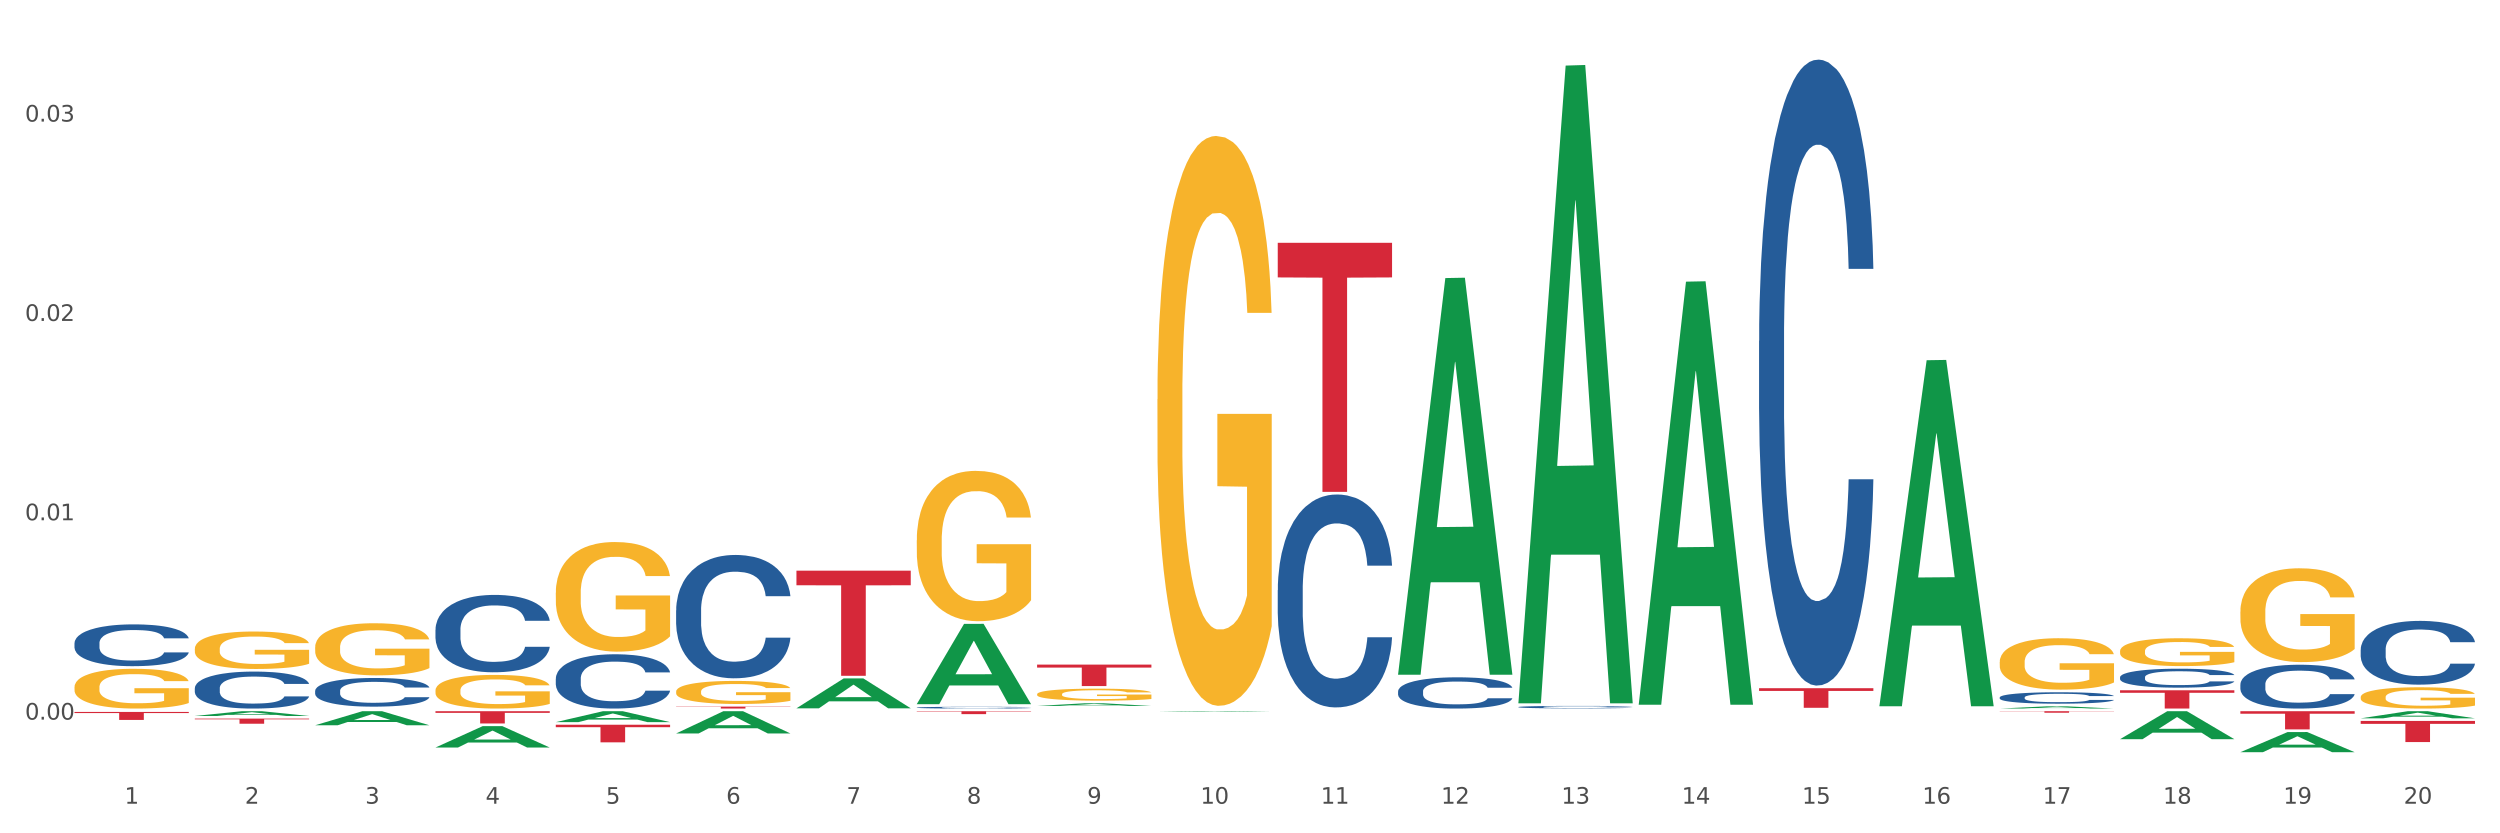 <?xml version="1.0" encoding="utf-8" standalone="no"?>
<!DOCTYPE svg PUBLIC "-//W3C//DTD SVG 1.1//EN"
  "http://www.w3.org/Graphics/SVG/1.1/DTD/svg11.dtd">
<svg xmlns:xlink="http://www.w3.org/1999/xlink" width="1080pt" height="360pt" viewBox="0 0 1080 360" xmlns="http://www.w3.org/2000/svg" version="1.1">
 <rect x="0" y="0" width="1080" height="360" fill="#333333" stroke="none"/>
 <defs>
  <style type="text/css">*{stroke-linejoin: round; stroke-linecap: butt}</style>
 </defs>
 <g id="figure_1">
  <g id="patch_1">
   <path d="M 0 360 
L 1080 360 
L 1080 0 
L 0 0 
z
" style="fill: #ffffff; stroke: #ffffff; stroke-linejoin: miter"/>
  </g>
  <g id="axes_1">
   <g id="matplotlib.axis_1">
    <g id="xtick_1">
     <g id="text_1">
      <!-- 1 -->
      <g style="fill: #4d4d4d" transform="translate(53.812 347.204) scale(0.096 -0.096)">
       <defs>
        <path id="DejaVuSans-31" d="M 794 531 
L 1825 531 
L 1825 4091 
L 703 3866 
L 703 4441 
L 1819 4666 
L 2450 4666 
L 2450 531 
L 3481 531 
L 3481 0 
L 794 0 
L 794 531 
z
" transform="scale(0.016)"/>
       </defs>
       <use xlink:href="#DejaVuSans-31"/>
      </g>
     </g>
    </g>
    <g id="xtick_2">
     <g id="text_2">
      <!-- 2 -->
      <g style="fill: #4d4d4d" transform="translate(105.793 347.204) scale(0.096 -0.096)">
       <defs>
        <path id="DejaVuSans-32" d="M 1228 531 
L 3431 531 
L 3431 0 
L 469 0 
L 469 531 
Q 828 903 1448 1529 
Q 2069 2156 2228 2338 
Q 2531 2678 2651 2914 
Q 2772 3150 2772 3378 
Q 2772 3750 2511 3984 
Q 2250 4219 1831 4219 
Q 1534 4219 1204 4116 
Q 875 4013 500 3803 
L 500 4441 
Q 881 4594 1212 4672 
Q 1544 4750 1819 4750 
Q 2544 4750 2975 4387 
Q 3406 4025 3406 3419 
Q 3406 3131 3298 2873 
Q 3191 2616 2906 2266 
Q 2828 2175 2409 1742 
Q 1991 1309 1228 531 
z
" transform="scale(0.016)"/>
       </defs>
       <use xlink:href="#DejaVuSans-32"/>
      </g>
     </g>
    </g>
    <g id="xtick_3">
     <g id="text_3">
      <!-- 3 -->
      <g style="fill: #4d4d4d" transform="translate(157.774 347.204) scale(0.096 -0.096)">
       <defs>
        <path id="DejaVuSans-33" d="M 2597 2516 
Q 3050 2419 3304 2112 
Q 3559 1806 3559 1356 
Q 3559 666 3084 287 
Q 2609 -91 1734 -91 
Q 1441 -91 1130 -33 
Q 819 25 488 141 
L 488 750 
Q 750 597 1062 519 
Q 1375 441 1716 441 
Q 2309 441 2620 675 
Q 2931 909 2931 1356 
Q 2931 1769 2642 2001 
Q 2353 2234 1838 2234 
L 1294 2234 
L 1294 2753 
L 1863 2753 
Q 2328 2753 2575 2939 
Q 2822 3125 2822 3475 
Q 2822 3834 2567 4026 
Q 2313 4219 1838 4219 
Q 1578 4219 1281 4162 
Q 984 4106 628 3988 
L 628 4550 
Q 988 4650 1302 4700 
Q 1616 4750 1894 4750 
Q 2613 4750 3031 4423 
Q 3450 4097 3450 3541 
Q 3450 3153 3228 2886 
Q 3006 2619 2597 2516 
z
" transform="scale(0.016)"/>
       </defs>
       <use xlink:href="#DejaVuSans-33"/>
      </g>
     </g>
    </g>
    <g id="xtick_4">
     <g id="text_4">
      <!-- 4 -->
      <g style="fill: #4d4d4d" transform="translate(209.756 347.204) scale(0.096 -0.096)">
       <defs>
        <path id="DejaVuSans-34" d="M 2419 4116 
L 825 1625 
L 2419 1625 
L 2419 4116 
z
M 2253 4666 
L 3047 4666 
L 3047 1625 
L 3713 1625 
L 3713 1100 
L 3047 1100 
L 3047 0 
L 2419 0 
L 2419 1100 
L 313 1100 
L 313 1709 
L 2253 4666 
z
" transform="scale(0.016)"/>
       </defs>
       <use xlink:href="#DejaVuSans-34"/>
      </g>
     </g>
    </g>
    <g id="xtick_5">
     <g id="text_5">
      <!-- 5 -->
      <g style="fill: #4d4d4d" transform="translate(261.737 347.204) scale(0.096 -0.096)">
       <defs>
        <path id="DejaVuSans-35" d="M 691 4666 
L 3169 4666 
L 3169 4134 
L 1269 4134 
L 1269 2991 
Q 1406 3038 1543 3061 
Q 1681 3084 1819 3084 
Q 2600 3084 3056 2656 
Q 3513 2228 3513 1497 
Q 3513 744 3044 326 
Q 2575 -91 1722 -91 
Q 1428 -91 1123 -41 
Q 819 9 494 109 
L 494 744 
Q 775 591 1075 516 
Q 1375 441 1709 441 
Q 2250 441 2565 725 
Q 2881 1009 2881 1497 
Q 2881 1984 2565 2268 
Q 2250 2553 1709 2553 
Q 1456 2553 1204 2497 
Q 953 2441 691 2322 
L 691 4666 
z
" transform="scale(0.016)"/>
       </defs>
       <use xlink:href="#DejaVuSans-35"/>
      </g>
     </g>
    </g>
    <g id="xtick_6">
     <g id="text_6">
      <!-- 6 -->
      <g style="fill: #4d4d4d" transform="translate(313.718 347.204) scale(0.096 -0.096)">
       <defs>
        <path id="DejaVuSans-36" d="M 2113 2584 
Q 1688 2584 1439 2293 
Q 1191 2003 1191 1497 
Q 1191 994 1439 701 
Q 1688 409 2113 409 
Q 2538 409 2786 701 
Q 3034 994 3034 1497 
Q 3034 2003 2786 2293 
Q 2538 2584 2113 2584 
z
M 3366 4563 
L 3366 3988 
Q 3128 4100 2886 4159 
Q 2644 4219 2406 4219 
Q 1781 4219 1451 3797 
Q 1122 3375 1075 2522 
Q 1259 2794 1537 2939 
Q 1816 3084 2150 3084 
Q 2853 3084 3261 2657 
Q 3669 2231 3669 1497 
Q 3669 778 3244 343 
Q 2819 -91 2113 -91 
Q 1303 -91 875 529 
Q 447 1150 447 2328 
Q 447 3434 972 4092 
Q 1497 4750 2381 4750 
Q 2619 4750 2861 4703 
Q 3103 4656 3366 4563 
z
" transform="scale(0.016)"/>
       </defs>
       <use xlink:href="#DejaVuSans-36"/>
      </g>
     </g>
    </g>
    <g id="xtick_7">
     <g id="text_7">
      <!-- 7 -->
      <g style="fill: #4d4d4d" transform="translate(365.699 347.204) scale(0.096 -0.096)">
       <defs>
        <path id="DejaVuSans-37" d="M 525 4666 
L 3525 4666 
L 3525 4397 
L 1831 0 
L 1172 0 
L 2766 4134 
L 525 4134 
L 525 4666 
z
" transform="scale(0.016)"/>
       </defs>
       <use xlink:href="#DejaVuSans-37"/>
      </g>
     </g>
    </g>
    <g id="xtick_8">
     <g id="text_8">
      <!-- 8 -->
      <g style="fill: #4d4d4d" transform="translate(417.68 347.204) scale(0.096 -0.096)">
       <defs>
        <path id="DejaVuSans-38" d="M 2034 2216 
Q 1584 2216 1326 1975 
Q 1069 1734 1069 1313 
Q 1069 891 1326 650 
Q 1584 409 2034 409 
Q 2484 409 2743 651 
Q 3003 894 3003 1313 
Q 3003 1734 2745 1975 
Q 2488 2216 2034 2216 
z
M 1403 2484 
Q 997 2584 770 2862 
Q 544 3141 544 3541 
Q 544 4100 942 4425 
Q 1341 4750 2034 4750 
Q 2731 4750 3128 4425 
Q 3525 4100 3525 3541 
Q 3525 3141 3298 2862 
Q 3072 2584 2669 2484 
Q 3125 2378 3379 2068 
Q 3634 1759 3634 1313 
Q 3634 634 3220 271 
Q 2806 -91 2034 -91 
Q 1263 -91 848 271 
Q 434 634 434 1313 
Q 434 1759 690 2068 
Q 947 2378 1403 2484 
z
M 1172 3481 
Q 1172 3119 1398 2916 
Q 1625 2713 2034 2713 
Q 2441 2713 2670 2916 
Q 2900 3119 2900 3481 
Q 2900 3844 2670 4047 
Q 2441 4250 2034 4250 
Q 1625 4250 1398 4047 
Q 1172 3844 1172 3481 
z
" transform="scale(0.016)"/>
       </defs>
       <use xlink:href="#DejaVuSans-38"/>
      </g>
     </g>
    </g>
    <g id="xtick_9">
     <g id="text_9">
      <!-- 9 -->
      <g style="fill: #4d4d4d" transform="translate(469.662 347.204) scale(0.096 -0.096)">
       <defs>
        <path id="DejaVuSans-39" d="M 703 97 
L 703 672 
Q 941 559 1184 500 
Q 1428 441 1663 441 
Q 2288 441 2617 861 
Q 2947 1281 2994 2138 
Q 2813 1869 2534 1725 
Q 2256 1581 1919 1581 
Q 1219 1581 811 2004 
Q 403 2428 403 3163 
Q 403 3881 828 4315 
Q 1253 4750 1959 4750 
Q 2769 4750 3195 4129 
Q 3622 3509 3622 2328 
Q 3622 1225 3098 567 
Q 2575 -91 1691 -91 
Q 1453 -91 1209 -44 
Q 966 3 703 97 
z
M 1959 2075 
Q 2384 2075 2632 2365 
Q 2881 2656 2881 3163 
Q 2881 3666 2632 3958 
Q 2384 4250 1959 4250 
Q 1534 4250 1286 3958 
Q 1038 3666 1038 3163 
Q 1038 2656 1286 2365 
Q 1534 2075 1959 2075 
z
" transform="scale(0.016)"/>
       </defs>
       <use xlink:href="#DejaVuSans-39"/>
      </g>
     </g>
    </g>
    <g id="xtick_10">
     <g id="text_10">
      <!-- 10 -->
      <g style="fill: #4d4d4d" transform="translate(518.589 347.204) scale(0.096 -0.096)">
       <defs>
        <path id="DejaVuSans-30" d="M 2034 4250 
Q 1547 4250 1301 3770 
Q 1056 3291 1056 2328 
Q 1056 1369 1301 889 
Q 1547 409 2034 409 
Q 2525 409 2770 889 
Q 3016 1369 3016 2328 
Q 3016 3291 2770 3770 
Q 2525 4250 2034 4250 
z
M 2034 4750 
Q 2819 4750 3233 4129 
Q 3647 3509 3647 2328 
Q 3647 1150 3233 529 
Q 2819 -91 2034 -91 
Q 1250 -91 836 529 
Q 422 1150 422 2328 
Q 422 3509 836 4129 
Q 1250 4750 2034 4750 
z
" transform="scale(0.016)"/>
       </defs>
       <use xlink:href="#DejaVuSans-31"/>
       <use xlink:href="#DejaVuSans-30" transform="translate(63.623 0)"/>
      </g>
     </g>
    </g>
    <g id="xtick_11">
     <g id="text_11">
      <!-- 11 -->
      <g style="fill: #4d4d4d" transform="translate(570.57 347.204) scale(0.096 -0.096)">
       <use xlink:href="#DejaVuSans-31"/>
       <use xlink:href="#DejaVuSans-31" transform="translate(63.623 0)"/>
      </g>
     </g>
    </g>
    <g id="xtick_12">
     <g id="text_12">
      <!-- 12 -->
      <g style="fill: #4d4d4d" transform="translate(622.551 347.204) scale(0.096 -0.096)">
       <use xlink:href="#DejaVuSans-31"/>
       <use xlink:href="#DejaVuSans-32" transform="translate(63.623 0)"/>
      </g>
     </g>
    </g>
    <g id="xtick_13">
     <g id="text_13">
      <!-- 13 -->
      <g style="fill: #4d4d4d" transform="translate(674.533 347.204) scale(0.096 -0.096)">
       <use xlink:href="#DejaVuSans-31"/>
       <use xlink:href="#DejaVuSans-33" transform="translate(63.623 0)"/>
      </g>
     </g>
    </g>
    <g id="xtick_14">
     <g id="text_14">
      <!-- 14 -->
      <g style="fill: #4d4d4d" transform="translate(726.514 347.204) scale(0.096 -0.096)">
       <use xlink:href="#DejaVuSans-31"/>
       <use xlink:href="#DejaVuSans-34" transform="translate(63.623 0)"/>
      </g>
     </g>
    </g>
    <g id="xtick_15">
     <g id="text_15">
      <!-- 15 -->
      <g style="fill: #4d4d4d" transform="translate(778.495 347.204) scale(0.096 -0.096)">
       <use xlink:href="#DejaVuSans-31"/>
       <use xlink:href="#DejaVuSans-35" transform="translate(63.623 0)"/>
      </g>
     </g>
    </g>
    <g id="xtick_16">
     <g id="text_16">
      <!-- 16 -->
      <g style="fill: #4d4d4d" transform="translate(830.476 347.204) scale(0.096 -0.096)">
       <use xlink:href="#DejaVuSans-31"/>
       <use xlink:href="#DejaVuSans-36" transform="translate(63.623 0)"/>
      </g>
     </g>
    </g>
    <g id="xtick_17">
     <g id="text_17">
      <!-- 17 -->
      <g style="fill: #4d4d4d" transform="translate(882.457 347.204) scale(0.096 -0.096)">
       <use xlink:href="#DejaVuSans-31"/>
       <use xlink:href="#DejaVuSans-37" transform="translate(63.623 0)"/>
      </g>
     </g>
    </g>
    <g id="xtick_18">
     <g id="text_18">
      <!-- 18 -->
      <g style="fill: #4d4d4d" transform="translate(934.439 347.204) scale(0.096 -0.096)">
       <use xlink:href="#DejaVuSans-31"/>
       <use xlink:href="#DejaVuSans-38" transform="translate(63.623 0)"/>
      </g>
     </g>
    </g>
    <g id="xtick_19">
     <g id="text_19">
      <!-- 19 -->
      <g style="fill: #4d4d4d" transform="translate(986.42 347.204) scale(0.096 -0.096)">
       <use xlink:href="#DejaVuSans-31"/>
       <use xlink:href="#DejaVuSans-39" transform="translate(63.623 0)"/>
      </g>
     </g>
    </g>
    <g id="xtick_20">
     <g id="text_20">
      <!-- 20 -->
      <g style="fill: #4d4d4d" transform="translate(1038.401 347.204) scale(0.096 -0.096)">
       <use xlink:href="#DejaVuSans-32"/>
       <use xlink:href="#DejaVuSans-30" transform="translate(63.623 0)"/>
      </g>
     </g>
    </g>
    <g id="xtick_21"/>
    <g id="xtick_22"/>
    <g id="xtick_23"/>
    <g id="xtick_24"/>
    <g id="xtick_25"/>
    <g id="xtick_26"/>
    <g id="xtick_27"/>
    <g id="xtick_28"/>
    <g id="xtick_29"/>
    <g id="xtick_30"/>
    <g id="xtick_31"/>
    <g id="xtick_32"/>
    <g id="xtick_33"/>
    <g id="xtick_34"/>
    <g id="xtick_35"/>
    <g id="xtick_36"/>
    <g id="xtick_37"/>
    <g id="xtick_38"/>
    <g id="xtick_39"/>
   </g>
   <g id="matplotlib.axis_2">
    <g id="ytick_1">
     <g id="text_21">
      <!-- 0.00 -->
      <g style="fill: #4d4d4d" transform="translate(10.8 310.874) scale(0.096 -0.096)">
       <defs>
        <path id="DejaVuSans-2e" d="M 684 794 
L 1344 794 
L 1344 0 
L 684 0 
L 684 794 
z
" transform="scale(0.016)"/>
       </defs>
       <use xlink:href="#DejaVuSans-30"/>
       <use xlink:href="#DejaVuSans-2e" transform="translate(63.623 0)"/>
       <use xlink:href="#DejaVuSans-30" transform="translate(95.41 0)"/>
       <use xlink:href="#DejaVuSans-30" transform="translate(159.033 0)"/>
      </g>
     </g>
    </g>
    <g id="ytick_2">
     <g id="text_22">
      <!-- 0.01 -->
      <g style="fill: #4d4d4d" transform="translate(10.8 224.759) scale(0.096 -0.096)">
       <use xlink:href="#DejaVuSans-30"/>
       <use xlink:href="#DejaVuSans-2e" transform="translate(63.623 0)"/>
       <use xlink:href="#DejaVuSans-30" transform="translate(95.41 0)"/>
       <use xlink:href="#DejaVuSans-31" transform="translate(159.033 0)"/>
      </g>
     </g>
    </g>
    <g id="ytick_3">
     <g id="text_23">
      <!-- 0.02 -->
      <g style="fill: #4d4d4d" transform="translate(10.8 138.644) scale(0.096 -0.096)">
       <use xlink:href="#DejaVuSans-30"/>
       <use xlink:href="#DejaVuSans-2e" transform="translate(63.623 0)"/>
       <use xlink:href="#DejaVuSans-30" transform="translate(95.41 0)"/>
       <use xlink:href="#DejaVuSans-32" transform="translate(159.033 0)"/>
      </g>
     </g>
    </g>
    <g id="ytick_4">
     <g id="text_24">
      <!-- 0.03 -->
      <g style="fill: #4d4d4d" transform="translate(10.8 52.529) scale(0.096 -0.096)">
       <use xlink:href="#DejaVuSans-30"/>
       <use xlink:href="#DejaVuSans-2e" transform="translate(63.623 0)"/>
       <use xlink:href="#DejaVuSans-30" transform="translate(95.41 0)"/>
       <use xlink:href="#DejaVuSans-33" transform="translate(159.033 0)"/>
      </g>
     </g>
    </g>
    <g id="ytick_5"/>
    <g id="ytick_6"/>
    <g id="ytick_7"/>
   </g>
   <g id="PolyCollection_1">
    <path d="M 84.156 309.301 
L 84.207 309.299 
L 104.571 307.229 
L 113.022 307.227 
L 133.538 309.305 
L 123.764 309.305 
L 119.335 308.821 
L 98.309 308.821 
L 98.156 308.829 
L 93.88 309.305 
L 84.156 309.305 
L 84.156 309.301 
L 100.956 308.532 
L 116.687 308.53 
L 108.898 307.67 
L 108.796 307.666 
L 108.695 307.672 
L 100.905 308.53 
L 100.956 308.532 
L 84.156 309.301 
z
" clip-path="url(#p33c3950e2d)" style="fill: #109648"/>
    <path d="M 292.081 263.684 
L 292.139 263.636 
L 292.139 262.273 
L 292.315 260.424 
L 292.957 257.017 
L 293.774 254.438 
L 295.175 251.42 
L 295.934 250.155 
L 296.926 248.743 
L 298.969 246.456 
L 301.304 244.509 
L 302.938 243.439 
L 304.164 242.757 
L 306.907 241.541 
L 308.483 241.005 
L 310.118 240.567 
L 311.519 240.275 
L 313.854 239.935 
L 315.721 239.789 
L 317.881 239.74 
L 319.691 239.789 
L 322.084 239.983 
L 325.586 240.567 
L 326.929 240.908 
L 328.738 241.492 
L 330.606 242.271 
L 332.124 243.049 
L 333.875 244.169 
L 335.684 245.629 
L 337.436 247.478 
L 338.661 249.181 
L 339.654 250.982 
L 340.529 253.172 
L 341.171 255.557 
L 341.463 257.552 
L 330.781 257.552 
L 330.489 255.752 
L 329.906 253.805 
L 329.322 252.491 
L 328.68 251.42 
L 327.688 250.203 
L 326.812 249.425 
L 325.353 248.5 
L 324.01 247.916 
L 322.901 247.575 
L 321.559 247.283 
L 318.698 246.991 
L 316.655 246.991 
L 315.371 247.089 
L 313.795 247.332 
L 312.453 247.673 
L 310.877 248.257 
L 309.651 248.889 
L 308.425 249.717 
L 307.725 250.301 
L 306.674 251.371 
L 305.973 252.247 
L 305.039 253.756 
L 304.514 254.827 
L 303.58 257.601 
L 303.172 259.645 
L 302.996 261.056 
L 302.88 262.614 
L 302.88 270.206 
L 303.23 273.613 
L 303.522 275.073 
L 303.989 276.727 
L 304.864 278.869 
L 306.149 280.961 
L 307.491 282.47 
L 308.6 283.395 
L 309.651 284.076 
L 310.701 284.612 
L 311.986 285.098 
L 313.036 285.39 
L 314.612 285.682 
L 316.48 285.828 
L 317.94 285.828 
L 320.916 285.585 
L 322.259 285.342 
L 323.543 285.001 
L 324.944 284.466 
L 326.053 283.882 
L 326.695 283.443 
L 327.746 282.519 
L 328.563 281.545 
L 329.264 280.426 
L 329.731 279.453 
L 330.256 277.993 
L 330.664 276.338 
L 330.781 275.462 
L 341.463 275.462 
L 341.23 277.214 
L 340.821 278.917 
L 340.004 281.205 
L 339.362 282.519 
L 338.369 284.125 
L 337.319 285.488 
L 335.86 286.996 
L 334.517 288.116 
L 333.116 289.089 
L 331.598 289.965 
L 328.855 291.182 
L 327.863 291.522 
L 325.761 292.106 
L 324.127 292.447 
L 321.734 292.788 
L 319.282 292.982 
L 316.714 293.031 
L 314.437 292.934 
L 311.927 292.642 
L 310.351 292.35 
L 308.6 291.912 
L 306.557 291.23 
L 304.631 290.403 
L 302.821 289.43 
L 301.129 288.31 
L 299.553 287.045 
L 297.51 284.952 
L 295.992 282.908 
L 294.883 281.01 
L 294.124 279.404 
L 293.365 277.36 
L 292.957 275.949 
L 292.315 272.542 
L 292.081 269.379 
L 292.081 263.684 
z
" clip-path="url(#p33c3950e2d)" style="fill: #255c99"/>
    <path d="M 240.1 293.182 
L 240.158 293.161 
L 240.158 292.561 
L 240.333 291.747 
L 240.975 290.247 
L 241.793 289.112 
L 243.193 287.783 
L 243.952 287.226 
L 244.945 286.605 
L 246.988 285.598 
L 249.322 284.741 
L 250.957 284.27 
L 252.183 283.97 
L 254.926 283.434 
L 256.502 283.198 
L 258.137 283.006 
L 259.537 282.877 
L 261.872 282.727 
L 263.74 282.663 
L 265.9 282.641 
L 267.709 282.663 
L 270.103 282.748 
L 273.605 283.006 
L 274.947 283.156 
L 276.757 283.413 
L 278.625 283.755 
L 280.143 284.098 
L 281.894 284.591 
L 283.703 285.234 
L 285.454 286.048 
L 286.68 286.798 
L 287.672 287.59 
L 288.548 288.555 
L 289.19 289.604 
L 289.482 290.483 
L 278.8 290.483 
L 278.508 289.69 
L 277.924 288.833 
L 277.341 288.255 
L 276.699 287.783 
L 275.706 287.248 
L 274.831 286.905 
L 273.371 286.498 
L 272.029 286.241 
L 270.92 286.091 
L 269.577 285.962 
L 266.717 285.834 
L 264.674 285.834 
L 263.39 285.876 
L 261.814 285.984 
L 260.471 286.134 
L 258.895 286.391 
L 257.67 286.669 
L 256.444 287.033 
L 255.743 287.29 
L 254.693 287.762 
L 253.992 288.147 
L 253.058 288.812 
L 252.533 289.283 
L 251.599 290.504 
L 251.19 291.404 
L 251.015 292.025 
L 250.899 292.711 
L 250.899 296.053 
L 251.249 297.553 
L 251.541 298.196 
L 252.008 298.924 
L 252.883 299.867 
L 254.167 300.788 
L 255.51 301.452 
L 256.619 301.859 
L 257.67 302.159 
L 258.72 302.395 
L 260.004 302.609 
L 261.055 302.738 
L 262.631 302.866 
L 264.499 302.93 
L 265.958 302.93 
L 268.935 302.823 
L 270.278 302.716 
L 271.562 302.566 
L 272.963 302.33 
L 274.072 302.073 
L 274.714 301.881 
L 275.765 301.474 
L 276.582 301.045 
L 277.282 300.552 
L 277.749 300.124 
L 278.275 299.481 
L 278.683 298.753 
L 278.8 298.367 
L 289.482 298.367 
L 289.248 299.138 
L 288.84 299.888 
L 288.023 300.895 
L 287.381 301.474 
L 286.388 302.181 
L 285.338 302.78 
L 283.878 303.445 
L 282.536 303.937 
L 281.135 304.366 
L 279.617 304.751 
L 276.874 305.287 
L 275.881 305.437 
L 273.78 305.694 
L 272.146 305.844 
L 269.752 305.994 
L 267.301 306.08 
L 264.733 306.101 
L 262.456 306.058 
L 259.946 305.93 
L 258.37 305.801 
L 256.619 305.608 
L 254.576 305.309 
L 252.65 304.944 
L 250.84 304.516 
L 249.147 304.023 
L 247.571 303.466 
L 245.528 302.545 
L 244.011 301.645 
L 242.902 300.809 
L 242.143 300.102 
L 241.384 299.203 
L 240.975 298.581 
L 240.333 297.081 
L 240.1 295.689 
L 240.1 293.182 
z
" clip-path="url(#p33c3950e2d)" style="fill: #255c99"/>
    <path d="M 188.119 272.022 
L 188.177 271.991 
L 188.177 271.136 
L 188.352 269.976 
L 188.994 267.839 
L 189.811 266.22 
L 191.212 264.327 
L 191.971 263.533 
L 192.963 262.648 
L 195.006 261.212 
L 197.341 259.991 
L 198.976 259.319 
L 200.201 258.892 
L 202.945 258.128 
L 204.521 257.792 
L 206.155 257.518 
L 207.556 257.334 
L 209.891 257.121 
L 211.759 257.029 
L 213.919 256.999 
L 215.728 257.029 
L 218.121 257.151 
L 221.624 257.518 
L 222.966 257.731 
L 224.776 258.098 
L 226.644 258.586 
L 228.161 259.075 
L 229.912 259.777 
L 231.722 260.693 
L 233.473 261.854 
L 234.699 262.922 
L 235.691 264.052 
L 236.567 265.426 
L 237.209 266.923 
L 237.501 268.175 
L 226.819 268.175 
L 226.527 267.045 
L 225.943 265.823 
L 225.36 264.999 
L 224.717 264.327 
L 223.725 263.564 
L 222.85 263.075 
L 221.39 262.495 
L 220.048 262.128 
L 218.939 261.915 
L 217.596 261.732 
L 214.736 261.548 
L 212.693 261.548 
L 211.409 261.609 
L 209.833 261.762 
L 208.49 261.976 
L 206.914 262.342 
L 205.688 262.739 
L 204.463 263.258 
L 203.762 263.625 
L 202.711 264.297 
L 202.011 264.846 
L 201.077 265.793 
L 200.552 266.465 
L 199.618 268.205 
L 199.209 269.488 
L 199.034 270.373 
L 198.917 271.35 
L 198.917 276.114 
L 199.268 278.251 
L 199.559 279.167 
L 200.026 280.206 
L 200.902 281.549 
L 202.186 282.862 
L 203.529 283.809 
L 204.638 284.389 
L 205.688 284.816 
L 206.739 285.152 
L 208.023 285.458 
L 209.074 285.641 
L 210.65 285.824 
L 212.518 285.916 
L 213.977 285.916 
L 216.954 285.763 
L 218.297 285.61 
L 219.581 285.397 
L 220.982 285.061 
L 222.091 284.694 
L 222.733 284.419 
L 223.783 283.839 
L 224.601 283.229 
L 225.301 282.526 
L 225.768 281.916 
L 226.293 280.999 
L 226.702 279.961 
L 226.819 279.412 
L 237.501 279.412 
L 237.267 280.511 
L 236.859 281.58 
L 236.041 283.015 
L 235.399 283.839 
L 234.407 284.847 
L 233.356 285.702 
L 231.897 286.649 
L 230.555 287.351 
L 229.154 287.962 
L 227.636 288.511 
L 224.893 289.275 
L 223.9 289.488 
L 221.799 289.855 
L 220.164 290.068 
L 217.771 290.282 
L 215.32 290.404 
L 212.751 290.435 
L 210.475 290.374 
L 207.965 290.191 
L 206.389 290.007 
L 204.638 289.733 
L 202.595 289.305 
L 200.668 288.786 
L 198.859 288.175 
L 197.166 287.473 
L 195.59 286.679 
L 193.547 285.366 
L 192.029 284.084 
L 190.92 282.893 
L 190.162 281.885 
L 189.403 280.602 
L 188.994 279.717 
L 188.352 277.579 
L 188.119 275.595 
L 188.119 272.022 
z
" clip-path="url(#p33c3950e2d)" style="fill: #255c99"/>
    <path d="M 136.137 298.455 
L 136.196 298.444 
L 136.196 298.127 
L 136.371 297.697 
L 137.013 296.905 
L 137.83 296.305 
L 139.231 295.604 
L 139.99 295.31 
L 140.982 294.982 
L 143.025 294.45 
L 145.36 293.997 
L 146.994 293.748 
L 148.22 293.59 
L 150.964 293.307 
L 152.54 293.183 
L 154.174 293.081 
L 155.575 293.013 
L 157.91 292.934 
L 159.778 292.9 
L 161.938 292.889 
L 163.747 292.9 
L 166.14 292.945 
L 169.643 293.081 
L 170.985 293.16 
L 172.795 293.296 
L 174.662 293.477 
L 176.18 293.658 
L 177.931 293.918 
L 179.741 294.258 
L 181.492 294.688 
L 182.718 295.083 
L 183.71 295.502 
L 184.586 296.011 
L 185.228 296.566 
L 185.52 297.029 
L 174.838 297.029 
L 174.546 296.611 
L 173.962 296.158 
L 173.378 295.853 
L 172.736 295.604 
L 171.744 295.321 
L 170.868 295.14 
L 169.409 294.925 
L 168.067 294.789 
L 166.957 294.71 
L 165.615 294.642 
L 162.755 294.574 
L 160.712 294.574 
L 159.428 294.597 
L 157.852 294.654 
L 156.509 294.733 
L 154.933 294.869 
L 153.707 295.016 
L 152.481 295.208 
L 151.781 295.344 
L 150.73 295.593 
L 150.03 295.796 
L 149.096 296.147 
L 148.57 296.396 
L 147.637 297.041 
L 147.228 297.516 
L 147.053 297.844 
L 146.936 298.206 
L 146.936 299.971 
L 147.286 300.763 
L 147.578 301.102 
L 148.045 301.487 
L 148.921 301.985 
L 150.205 302.471 
L 151.547 302.822 
L 152.656 303.037 
L 153.707 303.195 
L 154.758 303.32 
L 156.042 303.433 
L 157.093 303.501 
L 158.669 303.569 
L 160.537 303.603 
L 161.996 303.603 
L 164.973 303.546 
L 166.315 303.49 
L 167.6 303.41 
L 169 303.286 
L 170.11 303.15 
L 170.752 303.048 
L 171.802 302.833 
L 172.619 302.607 
L 173.32 302.347 
L 173.787 302.121 
L 174.312 301.781 
L 174.721 301.396 
L 174.838 301.193 
L 185.52 301.193 
L 185.286 301.6 
L 184.877 301.996 
L 184.06 302.528 
L 183.418 302.833 
L 182.426 303.207 
L 181.375 303.523 
L 179.916 303.874 
L 178.573 304.134 
L 177.172 304.361 
L 175.655 304.564 
L 172.911 304.847 
L 171.919 304.926 
L 169.818 305.062 
L 168.183 305.141 
L 165.79 305.22 
L 163.338 305.266 
L 160.77 305.277 
L 158.494 305.254 
L 155.984 305.187 
L 154.408 305.119 
L 152.656 305.017 
L 150.613 304.858 
L 148.687 304.666 
L 146.878 304.44 
L 145.185 304.18 
L 143.609 303.885 
L 141.566 303.399 
L 140.048 302.924 
L 138.939 302.483 
L 138.18 302.109 
L 137.422 301.634 
L 137.013 301.306 
L 136.371 300.514 
L 136.137 299.779 
L 136.137 298.455 
z
" clip-path="url(#p33c3950e2d)" style="fill: #255c99"/>
    <path d="M 84.156 297.303 
L 84.215 297.289 
L 84.215 296.88 
L 84.39 296.326 
L 85.032 295.304 
L 85.849 294.531 
L 87.25 293.627 
L 88.009 293.247 
L 89.001 292.824 
L 91.044 292.138 
L 93.379 291.555 
L 95.013 291.234 
L 96.239 291.029 
L 98.983 290.665 
L 100.559 290.504 
L 102.193 290.373 
L 103.594 290.285 
L 105.929 290.183 
L 107.797 290.139 
L 109.956 290.125 
L 111.766 290.139 
L 114.159 290.198 
L 117.661 290.373 
L 119.004 290.475 
L 120.813 290.65 
L 122.681 290.884 
L 124.199 291.117 
L 125.95 291.453 
L 127.76 291.89 
L 129.511 292.445 
L 130.737 292.955 
L 131.729 293.495 
L 132.604 294.152 
L 133.246 294.867 
L 133.538 295.465 
L 122.856 295.465 
L 122.565 294.925 
L 121.981 294.341 
L 121.397 293.948 
L 120.755 293.627 
L 119.763 293.262 
L 118.887 293.028 
L 117.428 292.751 
L 116.085 292.576 
L 114.976 292.474 
L 113.634 292.386 
L 110.774 292.299 
L 108.731 292.299 
L 107.446 292.328 
L 105.87 292.401 
L 104.528 292.503 
L 102.952 292.678 
L 101.726 292.868 
L 100.5 293.116 
L 99.8 293.291 
L 98.749 293.612 
L 98.049 293.875 
L 97.115 294.327 
L 96.589 294.648 
L 95.655 295.479 
L 95.247 296.092 
L 95.072 296.515 
L 94.955 296.982 
L 94.955 299.258 
L 95.305 300.28 
L 95.597 300.717 
L 96.064 301.213 
L 96.94 301.855 
L 98.224 302.483 
L 99.566 302.935 
L 100.675 303.212 
L 101.726 303.417 
L 102.777 303.577 
L 104.061 303.723 
L 105.112 303.811 
L 106.688 303.898 
L 108.555 303.942 
L 110.015 303.942 
L 112.992 303.869 
L 114.334 303.796 
L 115.618 303.694 
L 117.019 303.533 
L 118.128 303.358 
L 118.77 303.227 
L 119.821 302.95 
L 120.638 302.658 
L 121.339 302.322 
L 121.806 302.031 
L 122.331 301.593 
L 122.74 301.097 
L 122.856 300.834 
L 133.538 300.834 
L 133.305 301.359 
L 132.896 301.87 
L 132.079 302.556 
L 131.437 302.95 
L 130.445 303.431 
L 129.394 303.84 
L 127.935 304.292 
L 126.592 304.628 
L 125.191 304.919 
L 123.674 305.182 
L 120.93 305.547 
L 119.938 305.649 
L 117.836 305.824 
L 116.202 305.926 
L 113.809 306.028 
L 111.357 306.087 
L 108.789 306.101 
L 106.512 306.072 
L 104.002 305.984 
L 102.426 305.897 
L 100.675 305.766 
L 98.632 305.561 
L 96.706 305.313 
L 94.897 305.022 
L 93.204 304.686 
L 91.628 304.307 
L 89.585 303.679 
L 88.067 303.066 
L 86.958 302.497 
L 86.199 302.016 
L 85.44 301.403 
L 85.032 300.98 
L 84.39 299.959 
L 84.156 299.01 
L 84.156 297.303 
z
" clip-path="url(#p33c3950e2d)" style="fill: #255c99"/>
    <path d="M 32.175 277.845 
L 32.233 277.828 
L 32.233 277.367 
L 32.408 276.74 
L 33.051 275.585 
L 33.868 274.711 
L 35.269 273.688 
L 36.028 273.259 
L 37.02 272.781 
L 39.063 272.006 
L 41.398 271.346 
L 43.032 270.983 
L 44.258 270.752 
L 47.001 270.34 
L 48.577 270.158 
L 50.212 270.01 
L 51.613 269.911 
L 53.948 269.795 
L 55.815 269.746 
L 57.975 269.729 
L 59.785 269.746 
L 62.178 269.812 
L 65.68 270.01 
L 67.023 270.125 
L 68.832 270.323 
L 70.7 270.587 
L 72.218 270.851 
L 73.969 271.23 
L 75.778 271.725 
L 77.53 272.352 
L 78.755 272.929 
L 79.748 273.54 
L 80.623 274.282 
L 81.265 275.09 
L 81.557 275.767 
L 70.875 275.767 
L 70.583 275.156 
L 70 274.496 
L 69.416 274.051 
L 68.774 273.688 
L 67.782 273.276 
L 66.906 273.012 
L 65.447 272.698 
L 64.104 272.501 
L 62.995 272.385 
L 61.653 272.286 
L 58.792 272.187 
L 56.749 272.187 
L 55.465 272.22 
L 53.889 272.303 
L 52.547 272.418 
L 50.971 272.616 
L 49.745 272.83 
L 48.519 273.111 
L 47.819 273.309 
L 46.768 273.672 
L 46.067 273.969 
L 45.133 274.48 
L 44.608 274.843 
L 43.674 275.783 
L 43.266 276.476 
L 43.09 276.954 
L 42.974 277.482 
L 42.974 280.055 
L 43.324 281.21 
L 43.616 281.705 
L 44.083 282.265 
L 44.958 282.991 
L 46.242 283.701 
L 47.585 284.212 
L 48.694 284.525 
L 49.745 284.756 
L 50.795 284.938 
L 52.08 285.103 
L 53.13 285.202 
L 54.706 285.301 
L 56.574 285.35 
L 58.033 285.35 
L 61.01 285.268 
L 62.353 285.185 
L 63.637 285.07 
L 65.038 284.888 
L 66.147 284.69 
L 66.789 284.542 
L 67.84 284.228 
L 68.657 283.898 
L 69.358 283.519 
L 69.825 283.189 
L 70.35 282.694 
L 70.758 282.134 
L 70.875 281.837 
L 81.557 281.837 
L 81.324 282.43 
L 80.915 283.008 
L 80.098 283.783 
L 79.456 284.228 
L 78.463 284.773 
L 77.413 285.235 
L 75.953 285.746 
L 74.611 286.125 
L 73.21 286.455 
L 71.692 286.752 
L 68.949 287.164 
L 67.957 287.28 
L 65.855 287.478 
L 64.221 287.593 
L 61.828 287.709 
L 59.376 287.775 
L 56.808 287.791 
L 54.531 287.758 
L 52.021 287.659 
L 50.445 287.56 
L 48.694 287.412 
L 46.651 287.181 
L 44.725 286.901 
L 42.915 286.571 
L 41.223 286.191 
L 39.647 285.762 
L 37.604 285.053 
L 36.086 284.36 
L 34.977 283.717 
L 34.218 283.173 
L 33.459 282.48 
L 33.051 282.002 
L 32.408 280.847 
L 32.175 279.775 
L 32.175 277.845 
z
" clip-path="url(#p33c3950e2d)" style="fill: #255c99"/>
    <path d="M 32.175 307.553 
L 81.557 307.553 
L 81.557 308.035 
L 62.132 308.039 
L 62.132 311.021 
L 51.483 311.021 
L 51.483 308.039 
L 32.175 308.035 
L 32.175 307.557 
L 32.175 307.553 
z
" clip-path="url(#p33c3950e2d)" style="fill: #d62839"/>
    <path d="M 84.156 310.431 
L 133.538 310.431 
L 133.538 310.74 
L 114.113 310.742 
L 114.113 312.652 
L 103.464 312.652 
L 103.464 310.742 
L 84.156 310.74 
L 84.156 310.433 
L 84.156 310.431 
z
" clip-path="url(#p33c3950e2d)" style="fill: #d62839"/>
    <path d="M 396.043 305.674 
L 396.102 305.674 
L 396.102 305.654 
L 396.277 305.627 
L 396.919 305.577 
L 397.736 305.54 
L 399.137 305.496 
L 399.896 305.478 
L 400.888 305.457 
L 402.931 305.424 
L 405.266 305.395 
L 406.9 305.38 
L 408.126 305.37 
L 410.87 305.352 
L 412.446 305.344 
L 414.08 305.338 
L 415.481 305.334 
L 417.816 305.329 
L 419.684 305.327 
L 421.844 305.326 
L 423.653 305.327 
L 426.046 305.33 
L 429.549 305.338 
L 430.891 305.343 
L 432.701 305.351 
L 434.568 305.363 
L 436.086 305.374 
L 437.837 305.39 
L 439.647 305.412 
L 441.398 305.439 
L 442.624 305.463 
L 443.616 305.49 
L 444.492 305.521 
L 445.134 305.556 
L 445.426 305.585 
L 434.744 305.585 
L 434.452 305.559 
L 433.868 305.531 
L 433.284 305.511 
L 432.642 305.496 
L 431.65 305.478 
L 430.774 305.467 
L 429.315 305.453 
L 427.973 305.445 
L 426.863 305.44 
L 425.521 305.436 
L 422.661 305.431 
L 420.618 305.431 
L 419.334 305.433 
L 417.758 305.436 
L 416.415 305.441 
L 414.839 305.45 
L 413.613 305.459 
L 412.387 305.471 
L 411.687 305.48 
L 410.636 305.495 
L 409.936 305.508 
L 409.002 305.53 
L 408.477 305.545 
L 407.543 305.586 
L 407.134 305.616 
L 406.959 305.636 
L 406.842 305.659 
L 406.842 305.769 
L 407.192 305.819 
L 407.484 305.84 
L 407.951 305.864 
L 408.827 305.895 
L 410.111 305.926 
L 411.453 305.948 
L 412.563 305.961 
L 413.613 305.971 
L 414.664 305.979 
L 415.948 305.986 
L 416.999 305.99 
L 418.575 305.994 
L 420.443 305.996 
L 421.902 305.996 
L 424.879 305.993 
L 426.221 305.989 
L 427.506 305.984 
L 428.906 305.977 
L 430.016 305.968 
L 430.658 305.962 
L 431.708 305.948 
L 432.526 305.934 
L 433.226 305.918 
L 433.693 305.904 
L 434.218 305.882 
L 434.627 305.858 
L 434.744 305.846 
L 445.426 305.846 
L 445.192 305.871 
L 444.783 305.896 
L 443.966 305.929 
L 443.324 305.948 
L 442.332 305.972 
L 441.281 305.991 
L 439.822 306.013 
L 438.479 306.03 
L 437.078 306.044 
L 435.561 306.057 
L 432.817 306.074 
L 431.825 306.079 
L 429.724 306.088 
L 428.089 306.093 
L 425.696 306.098 
L 423.244 306.101 
L 420.676 306.101 
L 418.4 306.1 
L 415.89 306.096 
L 414.314 306.091 
L 412.563 306.085 
L 410.52 306.075 
L 408.593 306.063 
L 406.784 306.049 
L 405.091 306.033 
L 403.515 306.014 
L 401.472 305.984 
L 399.954 305.954 
L 398.845 305.926 
L 398.086 305.903 
L 397.328 305.873 
L 396.919 305.853 
L 396.277 305.803 
L 396.043 305.757 
L 396.043 305.674 
z
" clip-path="url(#p33c3950e2d)" style="fill: #255c99"/>
    <path d="M 188.119 307.227 
L 237.501 307.227 
L 237.501 307.967 
L 218.076 307.972 
L 218.076 312.551 
L 207.427 312.551 
L 207.427 307.972 
L 188.119 307.967 
L 188.119 307.232 
L 188.119 307.227 
z
" clip-path="url(#p33c3950e2d)" style="fill: #d62839"/>
    <path d="M 292.081 305.252 
L 341.463 305.252 
L 341.463 305.37 
L 322.038 305.371 
L 322.038 306.101 
L 311.389 306.101 
L 311.389 305.371 
L 292.081 305.37 
L 292.081 305.253 
L 292.081 305.252 
z
" clip-path="url(#p33c3950e2d)" style="fill: #d62839"/>
    <path d="M 344.062 246.521 
L 393.444 246.521 
L 393.444 252.832 
L 374.019 252.874 
L 374.019 291.932 
L 363.37 291.932 
L 363.37 252.874 
L 344.062 252.832 
L 344.062 246.564 
L 344.062 246.521 
z
" clip-path="url(#p33c3950e2d)" style="fill: #d62839"/>
    <path d="M 396.043 307.227 
L 445.426 307.227 
L 445.426 307.405 
L 426 307.406 
L 426 308.505 
L 415.352 308.505 
L 415.352 307.406 
L 396.043 307.405 
L 396.043 307.228 
L 396.043 307.227 
z
" clip-path="url(#p33c3950e2d)" style="fill: #d62839"/>
    <path d="M 448.025 287.119 
L 497.407 287.119 
L 497.407 288.405 
L 477.982 288.414 
L 477.982 296.377 
L 467.333 296.377 
L 467.333 288.414 
L 448.025 288.405 
L 448.025 287.127 
L 448.025 287.119 
z
" clip-path="url(#p33c3950e2d)" style="fill: #d62839"/>
    <path d="M 32.175 296.858 
L 32.233 296.842 
L 32.233 296.277 
L 32.35 295.791 
L 32.933 294.614 
L 33.807 293.641 
L 34.449 293.123 
L 35.09 292.699 
L 35.848 292.276 
L 36.781 291.836 
L 38.472 291.193 
L 39.521 290.863 
L 40.804 290.518 
L 43.136 290.016 
L 44.827 289.733 
L 46.576 289.498 
L 49.433 289.215 
L 51.298 289.09 
L 53.28 288.996 
L 55.671 288.933 
L 57.478 288.917 
L 61.443 288.964 
L 64.824 289.105 
L 66.457 289.215 
L 68.556 289.404 
L 69.663 289.529 
L 71.471 289.78 
L 73.337 290.11 
L 74.619 290.392 
L 76.543 290.926 
L 78.001 291.459 
L 79.342 292.119 
L 80.041 292.574 
L 80.566 292.997 
L 81.032 293.484 
L 81.499 294.253 
L 71.004 294.253 
L 70.596 293.704 
L 69.955 293.186 
L 69.022 292.684 
L 68.206 292.37 
L 66.807 291.977 
L 65.524 291.726 
L 64.183 291.538 
L 62.551 291.381 
L 61.268 291.303 
L 59.461 291.24 
L 55.904 291.255 
L 53.514 291.381 
L 51.881 291.538 
L 50.832 291.679 
L 49.899 291.836 
L 48.849 292.056 
L 47.625 292.385 
L 46.751 292.684 
L 45.876 293.06 
L 45.176 293.437 
L 44.535 293.876 
L 44.01 294.347 
L 43.602 294.833 
L 43.252 295.43 
L 42.961 296.419 
L 42.961 298.568 
L 43.078 299.055 
L 43.369 299.698 
L 43.719 300.185 
L 44.302 300.766 
L 44.827 301.158 
L 45.818 301.723 
L 46.926 302.194 
L 47.8 302.492 
L 48.675 302.743 
L 50.19 303.088 
L 51.881 303.371 
L 53.339 303.543 
L 55.321 303.7 
L 56.662 303.763 
L 57.828 303.794 
L 60.685 303.794 
L 62.725 303.747 
L 64.999 303.637 
L 66.748 303.496 
L 68.206 303.324 
L 69.838 303.041 
L 70.888 302.774 
L 70.888 299.494 
L 58.061 299.479 
L 58.061 297.297 
L 81.557 297.297 
L 81.557 303.7 
L 80.566 304.03 
L 79.458 304.328 
L 78.292 304.595 
L 76.543 304.924 
L 74.444 305.238 
L 72.579 305.458 
L 70.596 305.646 
L 68.264 305.819 
L 65.232 305.976 
L 63.367 306.038 
L 61.035 306.086 
L 58.294 306.101 
L 55.904 306.07 
L 53.572 305.991 
L 51.123 305.85 
L 48.733 305.646 
L 46.926 305.442 
L 45.118 305.191 
L 43.194 304.861 
L 41.678 304.548 
L 40.512 304.265 
L 39.23 303.904 
L 37.83 303.433 
L 36.781 303.01 
L 35.848 302.57 
L 34.857 302.005 
L 34.157 301.519 
L 33.458 300.907 
L 33.05 300.452 
L 32.583 299.745 
L 32.233 298.757 
L 32.175 296.858 
z
" clip-path="url(#p33c3950e2d)" style="fill: #f7b32b"/>
    <path d="M 759.912 297.308 
L 809.294 297.308 
L 809.294 298.486 
L 789.869 298.494 
L 789.869 305.784 
L 779.22 305.784 
L 779.22 298.494 
L 759.912 298.486 
L 759.912 297.315 
L 759.912 297.308 
z
" clip-path="url(#p33c3950e2d)" style="fill: #d62839"/>
    <path d="M 863.874 307.227 
L 913.256 307.227 
L 913.256 307.321 
L 893.831 307.322 
L 893.831 307.904 
L 883.182 307.904 
L 883.182 307.322 
L 863.874 307.321 
L 863.874 307.228 
L 863.874 307.227 
z
" clip-path="url(#p33c3950e2d)" style="fill: #d62839"/>
    <path d="M 915.855 298.196 
L 965.238 298.196 
L 965.238 299.294 
L 945.812 299.302 
L 945.812 306.101 
L 935.164 306.101 
L 935.164 299.302 
L 915.855 299.294 
L 915.855 298.203 
L 915.855 298.196 
z
" clip-path="url(#p33c3950e2d)" style="fill: #d62839"/>
    <path d="M 240.1 313.093 
L 289.482 313.093 
L 289.482 314.147 
L 270.057 314.154 
L 270.057 320.68 
L 259.408 320.68 
L 259.408 314.154 
L 240.1 314.147 
L 240.1 313.1 
L 240.1 313.093 
z
" clip-path="url(#p33c3950e2d)" style="fill: #d62839"/>
    <path d="M 967.837 307.227 
L 1017.219 307.227 
L 1017.219 308.323 
L 997.794 308.33 
L 997.794 315.112 
L 987.145 315.112 
L 987.145 308.33 
L 967.837 308.323 
L 967.837 307.234 
L 967.837 307.227 
z
" clip-path="url(#p33c3950e2d)" style="fill: #d62839"/>
    <path d="M 448.025 306.096 
L 448.083 306.096 
L 448.083 306.096 
L 448.258 306.095 
L 448.9 306.095 
L 449.717 306.094 
L 451.118 306.094 
L 451.877 306.093 
L 452.869 306.093 
L 454.912 306.093 
L 457.247 306.092 
L 458.882 306.092 
L 460.107 306.092 
L 462.851 306.092 
L 464.427 306.092 
L 466.061 306.092 
L 467.462 306.092 
L 469.797 306.091 
L 471.665 306.091 
L 473.825 306.091 
L 475.634 306.091 
L 478.027 306.091 
L 481.53 306.092 
L 482.872 306.092 
L 484.682 306.092 
L 486.55 306.092 
L 488.067 306.092 
L 489.818 306.092 
L 491.628 306.093 
L 493.379 306.093 
L 494.605 306.093 
L 495.597 306.094 
L 496.473 306.094 
L 497.115 306.094 
L 497.407 306.095 
L 486.725 306.095 
L 486.433 306.094 
L 485.849 306.094 
L 485.266 306.094 
L 484.623 306.094 
L 483.631 306.093 
L 482.756 306.093 
L 481.296 306.093 
L 479.954 306.093 
L 478.845 306.093 
L 477.502 306.093 
L 474.642 306.093 
L 472.599 306.093 
L 471.315 306.093 
L 469.739 306.093 
L 468.396 306.093 
L 466.82 306.093 
L 465.594 306.093 
L 464.369 306.093 
L 463.668 306.093 
L 462.617 306.094 
L 461.917 306.094 
L 460.983 306.094 
L 460.458 306.094 
L 459.524 306.095 
L 459.115 306.095 
L 458.94 306.095 
L 458.823 306.096 
L 458.823 306.097 
L 459.174 306.098 
L 459.465 306.098 
L 459.932 306.098 
L 460.808 306.099 
L 462.092 306.099 
L 463.435 306.099 
L 464.544 306.099 
L 465.594 306.1 
L 466.645 306.1 
L 467.929 306.1 
L 468.98 306.1 
L 470.556 306.1 
L 472.424 306.1 
L 473.883 306.1 
L 476.86 306.1 
L 478.203 306.1 
L 479.487 306.1 
L 480.888 306.1 
L 481.997 306.1 
L 482.639 306.099 
L 483.69 306.099 
L 484.507 306.099 
L 485.207 306.099 
L 485.674 306.099 
L 486.199 306.098 
L 486.608 306.098 
L 486.725 306.098 
L 497.407 306.098 
L 497.173 306.098 
L 496.765 306.099 
L 495.947 306.099 
L 495.305 306.099 
L 494.313 306.1 
L 493.262 306.1 
L 491.803 306.1 
L 490.461 306.1 
L 489.06 306.1 
L 487.542 306.101 
L 484.799 306.101 
L 483.806 306.101 
L 481.705 306.101 
L 480.07 306.101 
L 477.677 306.101 
L 475.226 306.101 
L 472.657 306.101 
L 470.381 306.101 
L 467.871 306.101 
L 466.295 306.101 
L 464.544 306.101 
L 462.501 306.101 
L 460.574 306.101 
L 458.765 306.101 
L 457.072 306.1 
L 455.496 306.1 
L 453.453 306.1 
L 451.936 306.099 
L 450.826 306.099 
L 450.068 306.099 
L 449.309 306.098 
L 448.9 306.098 
L 448.258 306.097 
L 448.025 306.097 
L 448.025 306.096 
z
" clip-path="url(#p33c3950e2d)" style="fill: #255c99"/>
    <path d="M 603.968 298.668 
L 604.027 298.655 
L 604.027 298.31 
L 604.202 297.842 
L 604.844 296.979 
L 605.661 296.325 
L 607.062 295.561 
L 607.821 295.241 
L 608.813 294.883 
L 610.856 294.304 
L 613.191 293.811 
L 614.825 293.539 
L 616.051 293.367 
L 618.795 293.059 
L 620.371 292.923 
L 622.005 292.812 
L 623.406 292.738 
L 625.741 292.652 
L 627.609 292.615 
L 629.768 292.603 
L 631.578 292.615 
L 633.971 292.664 
L 637.473 292.812 
L 638.816 292.898 
L 640.625 293.046 
L 642.493 293.244 
L 644.011 293.441 
L 645.762 293.724 
L 647.572 294.094 
L 649.323 294.563 
L 650.549 294.994 
L 651.541 295.45 
L 652.416 296.005 
L 653.059 296.609 
L 653.35 297.114 
L 642.668 297.114 
L 642.377 296.658 
L 641.793 296.165 
L 641.209 295.832 
L 640.567 295.561 
L 639.575 295.253 
L 638.699 295.056 
L 637.24 294.821 
L 635.897 294.674 
L 634.788 294.587 
L 633.446 294.513 
L 630.586 294.439 
L 628.543 294.439 
L 627.258 294.464 
L 625.682 294.526 
L 624.34 294.612 
L 622.764 294.76 
L 621.538 294.92 
L 620.312 295.13 
L 619.612 295.278 
L 618.561 295.549 
L 617.861 295.771 
L 616.927 296.153 
L 616.401 296.424 
L 615.467 297.127 
L 615.059 297.645 
L 614.884 298.002 
L 614.767 298.396 
L 614.767 300.32 
L 615.117 301.183 
L 615.409 301.552 
L 615.876 301.971 
L 616.752 302.514 
L 618.036 303.044 
L 619.378 303.426 
L 620.487 303.66 
L 621.538 303.833 
L 622.589 303.969 
L 623.873 304.092 
L 624.924 304.166 
L 626.5 304.24 
L 628.367 304.277 
L 629.827 304.277 
L 632.804 304.215 
L 634.146 304.153 
L 635.43 304.067 
L 636.831 303.932 
L 637.94 303.784 
L 638.582 303.673 
L 639.633 303.438 
L 640.45 303.192 
L 641.151 302.908 
L 641.618 302.662 
L 642.143 302.292 
L 642.552 301.873 
L 642.668 301.651 
L 653.35 301.651 
L 653.117 302.095 
L 652.708 302.526 
L 651.891 303.106 
L 651.249 303.438 
L 650.257 303.845 
L 649.206 304.19 
L 647.747 304.573 
L 646.404 304.856 
L 645.003 305.103 
L 643.486 305.325 
L 640.742 305.633 
L 639.75 305.719 
L 637.648 305.867 
L 636.014 305.953 
L 633.621 306.04 
L 631.169 306.089 
L 628.601 306.101 
L 626.324 306.077 
L 623.814 306.003 
L 622.238 305.929 
L 620.487 305.818 
L 618.444 305.645 
L 616.518 305.436 
L 614.709 305.189 
L 613.016 304.905 
L 611.44 304.585 
L 609.397 304.055 
L 607.879 303.537 
L 606.77 303.056 
L 606.011 302.65 
L 605.252 302.132 
L 604.844 301.774 
L 604.202 300.911 
L 603.968 300.11 
L 603.968 298.668 
z
" clip-path="url(#p33c3950e2d)" style="fill: #255c99"/>
    <path d="M 84.156 280.292 
L 84.215 280.277 
L 84.215 279.745 
L 84.331 279.287 
L 84.914 278.178 
L 85.789 277.262 
L 86.43 276.774 
L 87.071 276.375 
L 87.829 275.976 
L 88.762 275.562 
L 90.453 274.956 
L 91.502 274.645 
L 92.785 274.32 
L 95.117 273.847 
L 96.808 273.581 
L 98.557 273.359 
L 101.414 273.093 
L 103.279 272.975 
L 105.262 272.886 
L 107.652 272.827 
L 109.459 272.812 
L 113.424 272.856 
L 116.806 272.989 
L 118.438 273.093 
L 120.537 273.27 
L 121.645 273.389 
L 123.452 273.625 
L 125.318 273.936 
L 126.6 274.202 
L 128.524 274.704 
L 129.982 275.207 
L 131.323 275.828 
L 132.022 276.256 
L 132.547 276.656 
L 133.014 277.114 
L 133.48 277.838 
L 122.986 277.838 
L 122.577 277.321 
L 121.936 276.833 
L 121.003 276.36 
L 120.187 276.064 
L 118.788 275.695 
L 117.505 275.458 
L 116.164 275.281 
L 114.532 275.133 
L 113.249 275.059 
L 111.442 275 
L 107.885 275.015 
L 105.495 275.133 
L 103.862 275.281 
L 102.813 275.414 
L 101.88 275.562 
L 100.831 275.769 
L 99.606 276.079 
L 98.732 276.36 
L 97.857 276.715 
L 97.158 277.069 
L 96.516 277.483 
L 95.992 277.927 
L 95.583 278.385 
L 95.234 278.947 
L 94.942 279.878 
L 94.942 281.903 
L 95.059 282.362 
L 95.35 282.968 
L 95.7 283.426 
L 96.283 283.973 
L 96.808 284.342 
L 97.799 284.875 
L 98.907 285.318 
L 99.781 285.599 
L 100.656 285.836 
L 102.172 286.161 
L 103.862 286.427 
L 105.32 286.589 
L 107.302 286.737 
L 108.643 286.796 
L 109.809 286.826 
L 112.666 286.826 
L 114.707 286.782 
L 116.98 286.678 
L 118.73 286.545 
L 120.187 286.382 
L 121.82 286.116 
L 122.869 285.865 
L 122.869 282.776 
L 110.042 282.761 
L 110.042 280.706 
L 133.538 280.706 
L 133.538 286.737 
L 132.547 287.048 
L 131.439 287.329 
L 130.273 287.58 
L 128.524 287.89 
L 126.425 288.186 
L 124.56 288.393 
L 122.577 288.57 
L 120.245 288.733 
L 117.214 288.881 
L 115.348 288.94 
L 113.016 288.984 
L 110.276 288.999 
L 107.885 288.969 
L 105.553 288.895 
L 103.104 288.762 
L 100.714 288.57 
L 98.907 288.378 
L 97.099 288.142 
L 95.175 287.831 
L 93.659 287.536 
L 92.493 287.269 
L 91.211 286.929 
L 89.812 286.486 
L 88.762 286.087 
L 87.829 285.673 
L 86.838 285.141 
L 86.138 284.682 
L 85.439 284.106 
L 85.031 283.677 
L 84.564 283.012 
L 84.215 282.081 
L 84.156 280.292 
z
" clip-path="url(#p33c3950e2d)" style="fill: #f7b32b"/>
    <path d="M 136.137 279.646 
L 136.196 279.625 
L 136.196 278.885 
L 136.312 278.247 
L 136.895 276.704 
L 137.77 275.429 
L 138.411 274.75 
L 139.053 274.195 
L 139.81 273.639 
L 140.743 273.063 
L 142.434 272.22 
L 143.484 271.788 
L 144.766 271.335 
L 147.098 270.677 
L 148.789 270.306 
L 150.538 269.998 
L 153.395 269.628 
L 155.261 269.463 
L 157.243 269.34 
L 159.633 269.257 
L 161.441 269.237 
L 165.405 269.298 
L 168.787 269.484 
L 170.419 269.628 
L 172.518 269.874 
L 173.626 270.039 
L 175.433 270.368 
L 177.299 270.8 
L 178.582 271.171 
L 180.506 271.87 
L 181.963 272.569 
L 183.304 273.433 
L 184.004 274.03 
L 184.528 274.585 
L 184.995 275.223 
L 185.461 276.231 
L 174.967 276.231 
L 174.559 275.511 
L 173.917 274.832 
L 172.985 274.174 
L 172.168 273.763 
L 170.769 273.248 
L 169.486 272.919 
L 168.145 272.672 
L 166.513 272.467 
L 165.23 272.364 
L 163.423 272.281 
L 159.866 272.302 
L 157.476 272.467 
L 155.844 272.672 
L 154.794 272.857 
L 153.861 273.063 
L 152.812 273.351 
L 151.588 273.783 
L 150.713 274.174 
L 149.838 274.668 
L 149.139 275.161 
L 148.498 275.737 
L 147.973 276.355 
L 147.565 276.992 
L 147.215 277.774 
L 146.923 279.07 
L 146.923 281.888 
L 147.04 282.526 
L 147.331 283.37 
L 147.681 284.007 
L 148.264 284.768 
L 148.789 285.283 
L 149.78 286.023 
L 150.888 286.64 
L 151.762 287.031 
L 152.637 287.36 
L 154.153 287.813 
L 155.844 288.183 
L 157.301 288.41 
L 159.283 288.615 
L 160.624 288.698 
L 161.79 288.739 
L 164.647 288.739 
L 166.688 288.677 
L 168.962 288.533 
L 170.711 288.348 
L 172.168 288.122 
L 173.801 287.751 
L 174.85 287.402 
L 174.85 283.102 
L 162.024 283.082 
L 162.024 280.222 
L 185.52 280.222 
L 185.52 288.615 
L 184.528 289.047 
L 183.421 289.438 
L 182.255 289.788 
L 180.506 290.22 
L 178.407 290.631 
L 176.541 290.919 
L 174.559 291.166 
L 172.227 291.392 
L 169.195 291.598 
L 167.329 291.68 
L 164.997 291.742 
L 162.257 291.763 
L 159.866 291.722 
L 157.534 291.619 
L 155.086 291.434 
L 152.695 291.166 
L 150.888 290.899 
L 149.081 290.57 
L 147.157 290.138 
L 145.641 289.726 
L 144.475 289.356 
L 143.192 288.883 
L 141.793 288.266 
L 140.743 287.71 
L 139.81 287.134 
L 138.819 286.394 
L 138.12 285.756 
L 137.42 284.954 
L 137.012 284.357 
L 136.546 283.431 
L 136.196 282.135 
L 136.137 279.646 
z
" clip-path="url(#p33c3950e2d)" style="fill: #f7b32b"/>
    <path d="M 188.119 298.28 
L 188.177 298.267 
L 188.177 297.789 
L 188.294 297.377 
L 188.877 296.381 
L 189.751 295.558 
L 190.392 295.12 
L 191.034 294.761 
L 191.792 294.402 
L 192.725 294.031 
L 194.415 293.486 
L 195.465 293.207 
L 196.747 292.915 
L 199.079 292.49 
L 200.77 292.251 
L 202.519 292.052 
L 205.376 291.813 
L 207.242 291.707 
L 209.224 291.627 
L 211.614 291.574 
L 213.422 291.561 
L 217.386 291.601 
L 220.768 291.72 
L 222.4 291.813 
L 224.499 291.972 
L 225.607 292.079 
L 227.414 292.291 
L 229.28 292.57 
L 230.563 292.809 
L 232.487 293.26 
L 233.944 293.712 
L 235.285 294.27 
L 235.985 294.655 
L 236.51 295.013 
L 236.976 295.425 
L 237.442 296.076 
L 226.948 296.076 
L 226.54 295.611 
L 225.899 295.173 
L 224.966 294.748 
L 224.149 294.482 
L 222.75 294.15 
L 221.468 293.938 
L 220.127 293.778 
L 218.494 293.646 
L 217.212 293.579 
L 215.404 293.526 
L 211.848 293.539 
L 209.457 293.646 
L 207.825 293.778 
L 206.775 293.898 
L 205.843 294.031 
L 204.793 294.217 
L 203.569 294.495 
L 202.694 294.748 
L 201.82 295.066 
L 201.12 295.385 
L 200.479 295.757 
L 199.954 296.155 
L 199.546 296.567 
L 199.196 297.072 
L 198.905 297.908 
L 198.905 299.727 
L 199.021 300.139 
L 199.313 300.683 
L 199.662 301.095 
L 200.246 301.586 
L 200.77 301.918 
L 201.761 302.396 
L 202.869 302.795 
L 203.744 303.047 
L 204.618 303.26 
L 206.134 303.552 
L 207.825 303.791 
L 209.282 303.937 
L 211.265 304.07 
L 212.606 304.123 
L 213.772 304.149 
L 216.628 304.149 
L 218.669 304.109 
L 220.943 304.016 
L 222.692 303.897 
L 224.149 303.751 
L 225.782 303.512 
L 226.831 303.286 
L 226.831 300.511 
L 214.005 300.498 
L 214.005 298.652 
L 237.501 298.652 
L 237.501 304.07 
L 236.51 304.348 
L 235.402 304.601 
L 234.236 304.826 
L 232.487 305.105 
L 230.388 305.371 
L 228.522 305.557 
L 226.54 305.716 
L 224.208 305.862 
L 221.176 305.995 
L 219.31 306.048 
L 216.978 306.088 
L 214.238 306.101 
L 211.848 306.075 
L 209.516 306.008 
L 207.067 305.889 
L 204.676 305.716 
L 202.869 305.544 
L 201.062 305.331 
L 199.138 305.052 
L 197.622 304.787 
L 196.456 304.548 
L 195.173 304.242 
L 193.774 303.844 
L 192.725 303.485 
L 191.792 303.113 
L 190.801 302.635 
L 190.101 302.224 
L 189.401 301.706 
L 188.993 301.321 
L 188.527 300.723 
L 188.177 299.887 
L 188.119 298.28 
z
" clip-path="url(#p33c3950e2d)" style="fill: #f7b32b"/>
    <path d="M 240.1 256.04 
L 240.158 255.997 
L 240.158 254.44 
L 240.275 253.099 
L 240.858 249.855 
L 241.732 247.174 
L 242.374 245.747 
L 243.015 244.579 
L 243.773 243.411 
L 244.706 242.2 
L 246.396 240.427 
L 247.446 239.518 
L 248.729 238.567 
L 251.061 237.183 
L 252.751 236.404 
L 254.501 235.755 
L 257.357 234.977 
L 259.223 234.631 
L 261.205 234.371 
L 263.596 234.198 
L 265.403 234.155 
L 269.368 234.285 
L 272.749 234.674 
L 274.382 234.977 
L 276.481 235.496 
L 277.588 235.842 
L 279.396 236.534 
L 281.261 237.442 
L 282.544 238.221 
L 284.468 239.691 
L 285.926 241.162 
L 287.266 242.978 
L 287.966 244.233 
L 288.491 245.401 
L 288.957 246.741 
L 289.424 248.861 
L 278.929 248.861 
L 278.521 247.347 
L 277.88 245.92 
L 276.947 244.536 
L 276.131 243.67 
L 274.731 242.589 
L 273.449 241.897 
L 272.108 241.378 
L 270.475 240.946 
L 269.193 240.729 
L 267.385 240.556 
L 263.829 240.6 
L 261.438 240.946 
L 259.806 241.378 
L 258.757 241.767 
L 257.824 242.2 
L 256.774 242.805 
L 255.55 243.714 
L 254.675 244.536 
L 253.801 245.574 
L 253.101 246.612 
L 252.46 247.823 
L 251.935 249.12 
L 251.527 250.461 
L 251.177 252.104 
L 250.886 254.829 
L 250.886 260.755 
L 251.002 262.096 
L 251.294 263.869 
L 251.644 265.21 
L 252.227 266.81 
L 252.751 267.891 
L 253.743 269.448 
L 254.85 270.746 
L 255.725 271.568 
L 256.599 272.26 
L 258.115 273.211 
L 259.806 273.99 
L 261.264 274.465 
L 263.246 274.898 
L 264.587 275.071 
L 265.753 275.157 
L 268.61 275.157 
L 270.65 275.028 
L 272.924 274.725 
L 274.673 274.336 
L 276.131 273.86 
L 277.763 273.081 
L 278.813 272.346 
L 278.813 263.307 
L 265.986 263.263 
L 265.986 257.251 
L 289.482 257.251 
L 289.482 274.898 
L 288.491 275.806 
L 287.383 276.628 
L 286.217 277.363 
L 284.468 278.272 
L 282.369 279.137 
L 280.503 279.742 
L 278.521 280.261 
L 276.189 280.737 
L 273.157 281.169 
L 271.292 281.342 
L 268.96 281.472 
L 266.219 281.515 
L 263.829 281.429 
L 261.497 281.213 
L 259.048 280.823 
L 256.658 280.261 
L 254.85 279.699 
L 253.043 279.007 
L 251.119 278.099 
L 249.603 277.234 
L 248.437 276.455 
L 247.154 275.46 
L 245.755 274.163 
L 244.706 272.995 
L 243.773 271.784 
L 242.782 270.227 
L 242.082 268.886 
L 241.382 267.199 
L 240.974 265.945 
L 240.508 263.999 
L 240.158 261.274 
L 240.1 256.04 
z
" clip-path="url(#p33c3950e2d)" style="fill: #f7b32b"/>
    <path d="M 292.081 298.764 
L 292.139 298.755 
L 292.139 298.427 
L 292.256 298.145 
L 292.839 297.462 
L 293.713 296.897 
L 294.355 296.597 
L 294.996 296.351 
L 295.754 296.105 
L 296.687 295.85 
L 298.378 295.477 
L 299.427 295.286 
L 300.71 295.086 
L 303.042 294.794 
L 304.733 294.63 
L 306.482 294.494 
L 309.339 294.33 
L 311.204 294.257 
L 313.186 294.202 
L 315.577 294.166 
L 317.384 294.157 
L 321.349 294.184 
L 324.73 294.266 
L 326.363 294.33 
L 328.462 294.439 
L 329.569 294.512 
L 331.377 294.658 
L 333.243 294.849 
L 334.525 295.013 
L 336.449 295.322 
L 337.907 295.632 
L 339.248 296.014 
L 339.947 296.278 
L 340.472 296.524 
L 340.938 296.806 
L 341.405 297.252 
L 330.91 297.252 
L 330.502 296.934 
L 329.861 296.633 
L 328.928 296.342 
L 328.112 296.16 
L 326.713 295.932 
L 325.43 295.787 
L 324.089 295.677 
L 322.457 295.586 
L 321.174 295.541 
L 319.367 295.504 
L 315.81 295.513 
L 313.42 295.586 
L 311.787 295.677 
L 310.738 295.759 
L 309.805 295.85 
L 308.756 295.978 
L 307.531 296.169 
L 306.657 296.342 
L 305.782 296.56 
L 305.082 296.779 
L 304.441 297.034 
L 303.916 297.307 
L 303.508 297.589 
L 303.158 297.935 
L 302.867 298.509 
L 302.867 299.756 
L 302.984 300.038 
L 303.275 300.412 
L 303.625 300.694 
L 304.208 301.031 
L 304.733 301.258 
L 305.724 301.586 
L 306.832 301.859 
L 307.706 302.032 
L 308.581 302.178 
L 310.096 302.378 
L 311.787 302.542 
L 313.245 302.642 
L 315.227 302.733 
L 316.568 302.77 
L 317.734 302.788 
L 320.591 302.788 
L 322.631 302.761 
L 324.905 302.697 
L 326.654 302.615 
L 328.112 302.515 
L 329.744 302.351 
L 330.794 302.196 
L 330.794 300.293 
L 317.967 300.284 
L 317.967 299.019 
L 341.463 299.019 
L 341.463 302.733 
L 340.472 302.924 
L 339.364 303.097 
L 338.198 303.252 
L 336.449 303.443 
L 334.35 303.626 
L 332.485 303.753 
L 330.502 303.862 
L 328.17 303.962 
L 325.138 304.053 
L 323.273 304.09 
L 320.941 304.117 
L 318.2 304.126 
L 315.81 304.108 
L 313.478 304.063 
L 311.029 303.981 
L 308.639 303.862 
L 306.832 303.744 
L 305.024 303.598 
L 303.1 303.407 
L 301.584 303.225 
L 300.418 303.061 
L 299.136 302.852 
L 297.736 302.578 
L 296.687 302.333 
L 295.754 302.078 
L 294.763 301.75 
L 294.063 301.468 
L 293.364 301.113 
L 292.956 300.849 
L 292.489 300.439 
L 292.139 299.865 
L 292.081 298.764 
z
" clip-path="url(#p33c3950e2d)" style="fill: #f7b32b"/>
    <path d="M 396.043 233.43 
L 396.102 233.37 
L 396.102 231.235 
L 396.218 229.396 
L 396.801 224.948 
L 397.676 221.27 
L 398.317 219.313 
L 398.959 217.711 
L 399.716 216.11 
L 400.649 214.449 
L 402.34 212.017 
L 403.39 210.772 
L 404.672 209.467 
L 407.004 207.569 
L 408.695 206.501 
L 410.444 205.611 
L 413.301 204.544 
L 415.167 204.069 
L 417.149 203.713 
L 419.539 203.476 
L 421.347 203.417 
L 425.311 203.595 
L 428.693 204.128 
L 430.325 204.544 
L 432.424 205.255 
L 433.532 205.73 
L 435.339 206.679 
L 437.205 207.925 
L 438.488 208.992 
L 440.412 211.009 
L 441.869 213.026 
L 443.21 215.517 
L 443.91 217.237 
L 444.434 218.838 
L 444.901 220.677 
L 445.367 223.584 
L 434.873 223.584 
L 434.465 221.508 
L 433.823 219.55 
L 432.891 217.652 
L 432.074 216.466 
L 430.675 214.983 
L 429.392 214.034 
L 428.051 213.322 
L 426.419 212.729 
L 425.136 212.432 
L 423.329 212.195 
L 419.773 212.255 
L 417.382 212.729 
L 415.75 213.322 
L 414.7 213.856 
L 413.767 214.449 
L 412.718 215.28 
L 411.494 216.525 
L 410.619 217.652 
L 409.744 219.076 
L 409.045 220.499 
L 408.404 222.16 
L 407.879 223.939 
L 407.471 225.778 
L 407.121 228.032 
L 406.829 231.769 
L 406.829 239.895 
L 406.946 241.734 
L 407.237 244.166 
L 407.587 246.004 
L 408.17 248.199 
L 408.695 249.682 
L 409.686 251.817 
L 410.794 253.597 
L 411.668 254.724 
L 412.543 255.673 
L 414.059 256.978 
L 415.75 258.045 
L 417.207 258.698 
L 419.189 259.291 
L 420.53 259.528 
L 421.696 259.647 
L 424.553 259.647 
L 426.594 259.469 
L 428.868 259.054 
L 430.617 258.52 
L 432.074 257.867 
L 433.707 256.8 
L 434.756 255.791 
L 434.756 243.395 
L 421.93 243.335 
L 421.93 235.091 
L 445.426 235.091 
L 445.426 259.291 
L 444.434 260.536 
L 443.327 261.663 
L 442.161 262.672 
L 440.412 263.917 
L 438.313 265.104 
L 436.447 265.934 
L 434.465 266.646 
L 432.133 267.298 
L 429.101 267.891 
L 427.235 268.129 
L 424.903 268.307 
L 422.163 268.366 
L 419.773 268.247 
L 417.44 267.951 
L 414.992 267.417 
L 412.601 266.646 
L 410.794 265.875 
L 408.987 264.926 
L 407.063 263.68 
L 405.547 262.494 
L 404.381 261.426 
L 403.098 260.062 
L 401.699 258.283 
L 400.649 256.681 
L 399.716 255.02 
L 398.725 252.885 
L 398.026 251.046 
L 397.326 248.733 
L 396.918 247.013 
L 396.452 244.344 
L 396.102 240.607 
L 396.043 233.43 
z
" clip-path="url(#p33c3950e2d)" style="fill: #f7b32b"/>
    <path d="M 448.025 299.9 
L 448.083 299.895 
L 448.083 299.725 
L 448.2 299.578 
L 448.783 299.223 
L 449.657 298.929 
L 450.298 298.773 
L 450.94 298.645 
L 451.698 298.517 
L 452.631 298.384 
L 454.321 298.19 
L 455.371 298.09 
L 456.653 297.986 
L 458.985 297.835 
L 460.676 297.749 
L 462.425 297.678 
L 465.282 297.593 
L 467.148 297.555 
L 469.13 297.527 
L 471.52 297.508 
L 473.328 297.503 
L 477.292 297.517 
L 480.674 297.56 
L 482.306 297.593 
L 484.405 297.65 
L 485.513 297.688 
L 487.32 297.764 
L 489.186 297.863 
L 490.469 297.948 
L 492.393 298.109 
L 493.85 298.27 
L 495.191 298.469 
L 495.891 298.607 
L 496.416 298.735 
L 496.882 298.882 
L 497.348 299.114 
L 486.854 299.114 
L 486.446 298.948 
L 485.805 298.792 
L 484.872 298.64 
L 484.056 298.545 
L 482.656 298.427 
L 481.374 298.351 
L 480.033 298.294 
L 478.4 298.247 
L 477.118 298.223 
L 475.31 298.204 
L 471.754 298.209 
L 469.363 298.247 
L 467.731 298.294 
L 466.681 298.337 
L 465.749 298.384 
L 464.699 298.45 
L 463.475 298.55 
L 462.6 298.64 
L 461.726 298.754 
L 461.026 298.867 
L 460.385 299 
L 459.86 299.142 
L 459.452 299.289 
L 459.102 299.469 
L 458.811 299.768 
L 458.811 300.417 
L 458.927 300.563 
L 459.219 300.758 
L 459.569 300.905 
L 460.152 301.08 
L 460.676 301.198 
L 461.667 301.369 
L 462.775 301.511 
L 463.65 301.601 
L 464.524 301.677 
L 466.04 301.781 
L 467.731 301.866 
L 469.188 301.918 
L 471.171 301.966 
L 472.512 301.985 
L 473.678 301.994 
L 476.535 301.994 
L 478.575 301.98 
L 480.849 301.947 
L 482.598 301.904 
L 484.056 301.852 
L 485.688 301.767 
L 486.737 301.686 
L 486.737 300.696 
L 473.911 300.691 
L 473.911 300.033 
L 497.407 300.033 
L 497.407 301.966 
L 496.416 302.065 
L 495.308 302.155 
L 494.142 302.236 
L 492.393 302.335 
L 490.294 302.43 
L 488.428 302.496 
L 486.446 302.553 
L 484.114 302.605 
L 481.082 302.653 
L 479.216 302.672 
L 476.884 302.686 
L 474.144 302.691 
L 471.754 302.681 
L 469.422 302.657 
L 466.973 302.615 
L 464.583 302.553 
L 462.775 302.492 
L 460.968 302.416 
L 459.044 302.316 
L 457.528 302.222 
L 456.362 302.136 
L 455.079 302.027 
L 453.68 301.885 
L 452.631 301.757 
L 451.698 301.625 
L 450.707 301.454 
L 450.007 301.307 
L 449.307 301.122 
L 448.899 300.985 
L 448.433 300.772 
L 448.083 300.473 
L 448.025 299.9 
z
" clip-path="url(#p33c3950e2d)" style="fill: #f7b32b"/>
    <path d="M 500.006 172.492 
L 500.064 172.267 
L 500.064 164.173 
L 500.181 157.203 
L 500.764 140.34 
L 501.638 126.4 
L 502.28 118.98 
L 502.921 112.91 
L 503.679 106.839 
L 504.612 100.543 
L 506.302 91.325 
L 507.352 86.604 
L 508.635 81.657 
L 510.967 74.462 
L 512.657 70.415 
L 514.407 67.043 
L 517.263 62.995 
L 519.129 61.197 
L 521.111 59.848 
L 523.502 58.948 
L 525.309 58.724 
L 529.274 59.398 
L 532.655 61.422 
L 534.288 62.995 
L 536.387 65.694 
L 537.494 67.492 
L 539.302 71.09 
L 541.167 75.811 
L 542.45 79.858 
L 544.374 87.503 
L 545.832 95.147 
L 547.172 104.591 
L 547.872 111.111 
L 548.397 117.181 
L 548.863 124.151 
L 549.33 135.169 
L 538.835 135.169 
L 538.427 127.299 
L 537.786 119.88 
L 536.853 112.685 
L 536.037 108.188 
L 534.637 102.567 
L 533.355 98.97 
L 532.014 96.272 
L 530.381 94.023 
L 529.099 92.899 
L 527.291 92 
L 523.735 92.224 
L 521.345 94.023 
L 519.712 96.272 
L 518.663 98.295 
L 517.73 100.543 
L 516.68 103.691 
L 515.456 108.413 
L 514.581 112.685 
L 513.707 118.081 
L 513.007 123.477 
L 512.366 129.772 
L 511.841 136.518 
L 511.433 143.488 
L 511.083 152.031 
L 510.792 166.196 
L 510.792 196.999 
L 510.908 203.969 
L 511.2 213.187 
L 511.55 220.157 
L 512.133 228.476 
L 512.657 234.097 
L 513.649 242.191 
L 514.756 248.937 
L 515.631 253.209 
L 516.505 256.806 
L 518.021 261.752 
L 519.712 265.799 
L 521.17 268.273 
L 523.152 270.521 
L 524.493 271.42 
L 525.659 271.87 
L 528.516 271.87 
L 530.556 271.196 
L 532.83 269.622 
L 534.579 267.598 
L 536.037 265.125 
L 537.669 261.078 
L 538.719 257.256 
L 538.719 210.264 
L 525.892 210.04 
L 525.892 178.787 
L 549.388 178.787 
L 549.388 270.521 
L 548.397 275.243 
L 547.289 279.515 
L 546.123 283.337 
L 544.374 288.058 
L 542.275 292.555 
L 540.409 295.703 
L 538.427 298.401 
L 536.095 300.874 
L 533.063 303.123 
L 531.198 304.022 
L 528.866 304.696 
L 526.125 304.921 
L 523.735 304.472 
L 521.403 303.347 
L 518.954 301.324 
L 516.564 298.401 
L 514.756 295.478 
L 512.949 291.881 
L 511.025 287.159 
L 509.509 282.662 
L 508.343 278.615 
L 507.06 273.444 
L 505.661 266.699 
L 504.612 260.628 
L 503.679 254.333 
L 502.688 246.239 
L 501.988 239.269 
L 501.288 230.5 
L 500.88 223.98 
L 500.414 213.862 
L 500.064 199.697 
L 500.006 172.492 
z
" clip-path="url(#p33c3950e2d)" style="fill: #f7b32b"/>
    <path d="M 551.987 254.955 
L 552.045 254.871 
L 552.045 252.519 
L 552.221 249.326 
L 552.863 243.446 
L 553.68 238.993 
L 555.081 233.785 
L 555.84 231.6 
L 556.832 229.164 
L 558.875 225.216 
L 561.21 221.855 
L 562.844 220.007 
L 564.07 218.831 
L 566.813 216.731 
L 568.389 215.807 
L 570.024 215.051 
L 571.425 214.547 
L 573.76 213.959 
L 575.627 213.707 
L 577.787 213.623 
L 579.597 213.707 
L 581.99 214.043 
L 585.492 215.051 
L 586.835 215.639 
L 588.644 216.647 
L 590.512 217.991 
L 592.03 219.335 
L 593.781 221.267 
L 595.59 223.788 
L 597.342 226.98 
L 598.567 229.92 
L 599.56 233.029 
L 600.435 236.809 
L 601.077 240.925 
L 601.369 244.37 
L 590.687 244.37 
L 590.395 241.261 
L 589.812 237.901 
L 589.228 235.633 
L 588.586 233.785 
L 587.594 231.684 
L 586.718 230.34 
L 585.259 228.744 
L 583.916 227.736 
L 582.807 227.148 
L 581.465 226.644 
L 578.604 226.14 
L 576.561 226.14 
L 575.277 226.308 
L 573.701 226.728 
L 572.359 227.316 
L 570.783 228.324 
L 569.557 229.416 
L 568.331 230.844 
L 567.631 231.852 
L 566.58 233.701 
L 565.879 235.213 
L 564.945 237.817 
L 564.42 239.665 
L 563.486 244.454 
L 563.078 247.982 
L 562.902 250.418 
L 562.786 253.107 
L 562.786 266.212 
L 563.136 272.093 
L 563.428 274.613 
L 563.895 277.469 
L 564.77 281.165 
L 566.055 284.778 
L 567.397 287.382 
L 568.506 288.978 
L 569.557 290.154 
L 570.607 291.078 
L 571.892 291.919 
L 572.942 292.423 
L 574.518 292.927 
L 576.386 293.179 
L 577.846 293.179 
L 580.822 292.759 
L 582.165 292.339 
L 583.449 291.751 
L 584.85 290.826 
L 585.959 289.818 
L 586.601 289.062 
L 587.652 287.466 
L 588.469 285.786 
L 589.17 283.854 
L 589.637 282.174 
L 590.162 279.653 
L 590.57 276.797 
L 590.687 275.285 
L 601.369 275.285 
L 601.136 278.309 
L 600.727 281.249 
L 599.91 285.198 
L 599.268 287.466 
L 598.275 290.238 
L 597.225 292.591 
L 595.766 295.195 
L 594.423 297.127 
L 593.022 298.807 
L 591.504 300.319 
L 588.761 302.42 
L 587.769 303.008 
L 585.667 304.016 
L 584.033 304.604 
L 581.64 305.192 
L 579.188 305.528 
L 576.62 305.612 
L 574.343 305.444 
L 571.833 304.94 
L 570.257 304.436 
L 568.506 303.68 
L 566.463 302.504 
L 564.537 301.075 
L 562.727 299.395 
L 561.035 297.463 
L 559.459 295.279 
L 557.416 291.666 
L 555.898 288.138 
L 554.789 284.862 
L 554.03 282.09 
L 553.271 278.561 
L 552.863 276.125 
L 552.221 270.244 
L 551.987 264.784 
L 551.987 254.955 
z
" clip-path="url(#p33c3950e2d)" style="fill: #255c99"/>
    <path d="M 863.874 285.977 
L 863.933 285.957 
L 863.933 285.227 
L 864.049 284.598 
L 864.632 283.076 
L 865.507 281.819 
L 866.148 281.149 
L 866.789 280.601 
L 867.547 280.054 
L 868.48 279.485 
L 870.171 278.654 
L 871.22 278.228 
L 872.503 277.781 
L 874.835 277.132 
L 876.526 276.767 
L 878.275 276.463 
L 881.132 276.097 
L 882.997 275.935 
L 884.98 275.813 
L 887.37 275.732 
L 889.177 275.712 
L 893.142 275.773 
L 896.524 275.955 
L 898.156 276.097 
L 900.255 276.341 
L 901.363 276.503 
L 903.17 276.828 
L 905.036 277.254 
L 906.318 277.619 
L 908.242 278.309 
L 909.7 278.999 
L 911.041 279.851 
L 911.741 280.439 
L 912.265 280.987 
L 912.732 281.616 
L 913.198 282.61 
L 902.704 282.61 
L 902.296 281.9 
L 901.654 281.23 
L 900.721 280.581 
L 899.905 280.175 
L 898.506 279.668 
L 897.223 279.343 
L 895.882 279.1 
L 894.25 278.897 
L 892.967 278.796 
L 891.16 278.715 
L 887.603 278.735 
L 885.213 278.897 
L 883.58 279.1 
L 882.531 279.283 
L 881.598 279.485 
L 880.549 279.77 
L 879.324 280.196 
L 878.45 280.581 
L 877.575 281.068 
L 876.876 281.555 
L 876.234 282.123 
L 875.71 282.731 
L 875.302 283.36 
L 874.952 284.131 
L 874.66 285.409 
L 874.66 288.189 
L 874.777 288.818 
L 875.068 289.649 
L 875.418 290.278 
L 876.001 291.029 
L 876.526 291.536 
L 877.517 292.267 
L 878.625 292.875 
L 879.499 293.261 
L 880.374 293.585 
L 881.89 294.032 
L 883.58 294.397 
L 885.038 294.62 
L 887.02 294.823 
L 888.361 294.904 
L 889.527 294.944 
L 892.384 294.944 
L 894.425 294.884 
L 896.699 294.742 
L 898.448 294.559 
L 899.905 294.336 
L 901.538 293.971 
L 902.587 293.626 
L 902.587 289.386 
L 889.761 289.365 
L 889.761 286.545 
L 913.256 286.545 
L 913.256 294.823 
L 912.265 295.249 
L 911.158 295.634 
L 909.991 295.979 
L 908.242 296.405 
L 906.143 296.811 
L 904.278 297.095 
L 902.296 297.338 
L 899.963 297.562 
L 896.932 297.764 
L 895.066 297.846 
L 892.734 297.906 
L 889.994 297.927 
L 887.603 297.886 
L 885.271 297.785 
L 882.823 297.602 
L 880.432 297.338 
L 878.625 297.075 
L 876.817 296.75 
L 874.893 296.324 
L 873.378 295.918 
L 872.211 295.553 
L 870.929 295.086 
L 869.53 294.478 
L 868.48 293.93 
L 867.547 293.362 
L 866.556 292.632 
L 865.857 292.003 
L 865.157 291.212 
L 864.749 290.623 
L 864.282 289.71 
L 863.933 288.432 
L 863.874 285.977 
z
" clip-path="url(#p33c3950e2d)" style="fill: #f7b32b"/>
    <path d="M 967.837 264.231 
L 967.895 264.194 
L 967.895 262.861 
L 968.012 261.713 
L 968.595 258.936 
L 969.469 256.641 
L 970.11 255.419 
L 970.752 254.42 
L 971.51 253.42 
L 972.443 252.383 
L 974.133 250.865 
L 975.183 250.088 
L 976.465 249.273 
L 978.798 248.089 
L 980.488 247.422 
L 982.237 246.867 
L 985.094 246.2 
L 986.96 245.904 
L 988.942 245.682 
L 991.333 245.534 
L 993.14 245.497 
L 997.104 245.608 
L 1000.486 245.941 
L 1002.118 246.2 
L 1004.217 246.645 
L 1005.325 246.941 
L 1007.132 247.533 
L 1008.998 248.311 
L 1010.281 248.977 
L 1012.205 250.236 
L 1013.662 251.495 
L 1015.003 253.05 
L 1015.703 254.123 
L 1016.228 255.123 
L 1016.694 256.271 
L 1017.16 258.085 
L 1006.666 258.085 
L 1006.258 256.789 
L 1005.617 255.567 
L 1004.684 254.382 
L 1003.868 253.642 
L 1002.468 252.716 
L 1001.186 252.124 
L 999.845 251.68 
L 998.212 251.31 
L 996.93 251.124 
L 995.122 250.976 
L 991.566 251.013 
L 989.175 251.31 
L 987.543 251.68 
L 986.493 252.013 
L 985.561 252.383 
L 984.511 252.902 
L 983.287 253.679 
L 982.412 254.382 
L 981.538 255.271 
L 980.838 256.16 
L 980.197 257.196 
L 979.672 258.307 
L 979.264 259.455 
L 978.914 260.862 
L 978.623 263.194 
L 978.623 268.266 
L 978.739 269.414 
L 979.031 270.932 
L 979.381 272.079 
L 979.964 273.449 
L 980.488 274.375 
L 981.479 275.708 
L 982.587 276.818 
L 983.462 277.522 
L 984.336 278.114 
L 985.852 278.929 
L 987.543 279.595 
L 989 280.002 
L 990.983 280.373 
L 992.324 280.521 
L 993.49 280.595 
L 996.347 280.595 
L 998.387 280.484 
L 1000.661 280.225 
L 1002.41 279.891 
L 1003.868 279.484 
L 1005.5 278.818 
L 1006.549 278.188 
L 1006.549 270.45 
L 993.723 270.413 
L 993.723 265.267 
L 1017.219 265.267 
L 1017.219 280.373 
L 1016.228 281.15 
L 1015.12 281.854 
L 1013.954 282.483 
L 1012.205 283.26 
L 1010.106 284.001 
L 1008.24 284.519 
L 1006.258 284.964 
L 1003.926 285.371 
L 1000.894 285.741 
L 999.028 285.889 
L 996.696 286 
L 993.956 286.037 
L 991.566 285.963 
L 989.234 285.778 
L 986.785 285.445 
L 984.395 284.964 
L 982.587 284.482 
L 980.78 283.89 
L 978.856 283.112 
L 977.34 282.372 
L 976.174 281.705 
L 974.891 280.854 
L 973.492 279.743 
L 972.443 278.744 
L 971.51 277.707 
L 970.519 276.374 
L 969.819 275.226 
L 969.119 273.783 
L 968.711 272.709 
L 968.245 271.043 
L 967.895 268.71 
L 967.837 264.231 
z
" clip-path="url(#p33c3950e2d)" style="fill: #f7b32b"/>
    <path d="M 1019.818 301.152 
L 1019.876 301.144 
L 1019.876 300.841 
L 1019.993 300.581 
L 1020.576 299.951 
L 1021.45 299.43 
L 1022.092 299.153 
L 1022.733 298.926 
L 1023.491 298.699 
L 1024.424 298.464 
L 1026.115 298.119 
L 1027.164 297.943 
L 1028.447 297.758 
L 1030.779 297.489 
L 1032.469 297.338 
L 1034.219 297.212 
L 1037.075 297.06 
L 1038.941 296.993 
L 1040.923 296.943 
L 1043.314 296.909 
L 1045.121 296.901 
L 1049.086 296.926 
L 1052.467 297.002 
L 1054.1 297.06 
L 1056.199 297.161 
L 1057.306 297.228 
L 1059.114 297.363 
L 1060.979 297.539 
L 1062.262 297.691 
L 1064.186 297.976 
L 1065.644 298.262 
L 1066.985 298.615 
L 1067.684 298.859 
L 1068.209 299.085 
L 1068.675 299.346 
L 1069.142 299.758 
L 1058.647 299.758 
L 1058.239 299.463 
L 1057.598 299.186 
L 1056.665 298.917 
L 1055.849 298.749 
L 1054.449 298.539 
L 1053.167 298.405 
L 1051.826 298.304 
L 1050.193 298.22 
L 1048.911 298.178 
L 1047.103 298.144 
L 1043.547 298.153 
L 1041.157 298.22 
L 1039.524 298.304 
L 1038.475 298.38 
L 1037.542 298.464 
L 1036.492 298.581 
L 1035.268 298.758 
L 1034.393 298.917 
L 1033.519 299.119 
L 1032.819 299.321 
L 1032.178 299.556 
L 1031.653 299.808 
L 1031.245 300.068 
L 1030.895 300.388 
L 1030.604 300.917 
L 1030.604 302.068 
L 1030.72 302.329 
L 1031.012 302.673 
L 1031.362 302.934 
L 1031.945 303.244 
L 1032.469 303.455 
L 1033.461 303.757 
L 1034.568 304.009 
L 1035.443 304.169 
L 1036.317 304.303 
L 1037.833 304.488 
L 1039.524 304.639 
L 1040.982 304.732 
L 1042.964 304.816 
L 1044.305 304.849 
L 1045.471 304.866 
L 1048.328 304.866 
L 1050.368 304.841 
L 1052.642 304.782 
L 1054.391 304.706 
L 1055.849 304.614 
L 1057.481 304.463 
L 1058.531 304.32 
L 1058.531 302.564 
L 1045.704 302.555 
L 1045.704 301.388 
L 1069.2 301.388 
L 1069.2 304.816 
L 1068.209 304.992 
L 1067.101 305.152 
L 1065.935 305.295 
L 1064.186 305.471 
L 1062.087 305.639 
L 1060.221 305.757 
L 1058.239 305.858 
L 1055.907 305.95 
L 1052.875 306.034 
L 1051.01 306.068 
L 1048.678 306.093 
L 1045.937 306.101 
L 1043.547 306.084 
L 1041.215 306.042 
L 1038.766 305.967 
L 1036.376 305.858 
L 1034.568 305.748 
L 1032.761 305.614 
L 1030.837 305.437 
L 1029.321 305.269 
L 1028.155 305.118 
L 1026.872 304.925 
L 1025.473 304.673 
L 1024.424 304.446 
L 1023.491 304.211 
L 1022.5 303.908 
L 1021.8 303.648 
L 1021.101 303.32 
L 1020.692 303.076 
L 1020.226 302.698 
L 1019.876 302.169 
L 1019.818 301.152 
z
" clip-path="url(#p33c3950e2d)" style="fill: #f7b32b"/>
    <path d="M 1019.818 280.602 
L 1019.876 280.577 
L 1019.876 279.872 
L 1020.051 278.916 
L 1020.693 277.155 
L 1021.511 275.821 
L 1022.912 274.261 
L 1023.67 273.607 
L 1024.663 272.877 
L 1026.706 271.694 
L 1029.041 270.688 
L 1030.675 270.134 
L 1031.901 269.782 
L 1034.644 269.153 
L 1036.22 268.876 
L 1037.855 268.65 
L 1039.256 268.499 
L 1041.59 268.322 
L 1043.458 268.247 
L 1045.618 268.222 
L 1047.427 268.247 
L 1049.821 268.348 
L 1053.323 268.65 
L 1054.666 268.826 
L 1056.475 269.128 
L 1058.343 269.53 
L 1059.861 269.933 
L 1061.612 270.512 
L 1063.421 271.266 
L 1065.172 272.223 
L 1066.398 273.103 
L 1067.39 274.034 
L 1068.266 275.167 
L 1068.908 276.4 
L 1069.2 277.431 
L 1058.518 277.431 
L 1058.226 276.5 
L 1057.642 275.494 
L 1057.059 274.814 
L 1056.417 274.261 
L 1055.424 273.632 
L 1054.549 273.229 
L 1053.09 272.751 
L 1051.747 272.449 
L 1050.638 272.273 
L 1049.295 272.122 
L 1046.435 271.971 
L 1044.392 271.971 
L 1043.108 272.021 
L 1041.532 272.147 
L 1040.189 272.323 
L 1038.613 272.625 
L 1037.388 272.952 
L 1036.162 273.38 
L 1035.461 273.682 
L 1034.411 274.236 
L 1033.71 274.689 
L 1032.776 275.469 
L 1032.251 276.022 
L 1031.317 277.457 
L 1030.908 278.513 
L 1030.733 279.243 
L 1030.617 280.048 
L 1030.617 283.974 
L 1030.967 285.735 
L 1031.259 286.49 
L 1031.726 287.345 
L 1032.601 288.453 
L 1033.885 289.535 
L 1035.228 290.315 
L 1036.337 290.793 
L 1037.388 291.145 
L 1038.438 291.422 
L 1039.722 291.673 
L 1040.773 291.824 
L 1042.349 291.975 
L 1044.217 292.051 
L 1045.676 292.051 
L 1048.653 291.925 
L 1049.996 291.799 
L 1051.28 291.623 
L 1052.681 291.346 
L 1053.79 291.044 
L 1054.432 290.818 
L 1055.483 290.34 
L 1056.3 289.837 
L 1057 289.258 
L 1057.467 288.755 
L 1057.993 288 
L 1058.401 287.144 
L 1058.518 286.691 
L 1069.2 286.691 
L 1068.967 287.597 
L 1068.558 288.478 
L 1067.741 289.66 
L 1067.099 290.34 
L 1066.106 291.17 
L 1065.056 291.875 
L 1063.596 292.655 
L 1062.254 293.234 
L 1060.853 293.737 
L 1059.335 294.19 
L 1056.592 294.819 
L 1055.599 294.995 
L 1053.498 295.297 
L 1051.864 295.473 
L 1049.47 295.649 
L 1047.019 295.75 
L 1044.451 295.775 
L 1042.174 295.725 
L 1039.664 295.574 
L 1038.088 295.423 
L 1036.337 295.196 
L 1034.294 294.844 
L 1032.368 294.416 
L 1030.558 293.913 
L 1028.865 293.334 
L 1027.289 292.68 
L 1025.246 291.598 
L 1023.729 290.541 
L 1022.62 289.56 
L 1021.861 288.729 
L 1021.102 287.673 
L 1020.693 286.943 
L 1020.051 285.181 
L 1019.818 283.546 
L 1019.818 280.602 
z
" clip-path="url(#p33c3950e2d)" style="fill: #255c99"/>
    <path d="M 967.837 295.672 
L 967.895 295.655 
L 967.895 295.171 
L 968.07 294.513 
L 968.712 293.303 
L 969.529 292.386 
L 970.93 291.314 
L 971.689 290.864 
L 972.681 290.363 
L 974.724 289.55 
L 977.059 288.858 
L 978.694 288.477 
L 979.92 288.235 
L 982.663 287.803 
L 984.239 287.613 
L 985.873 287.457 
L 987.274 287.353 
L 989.609 287.232 
L 991.477 287.18 
L 993.637 287.163 
L 995.446 287.18 
L 997.84 287.25 
L 1001.342 287.457 
L 1002.684 287.578 
L 1004.494 287.786 
L 1006.362 288.062 
L 1007.879 288.339 
L 1009.631 288.737 
L 1011.44 289.256 
L 1013.191 289.913 
L 1014.417 290.518 
L 1015.409 291.158 
L 1016.285 291.937 
L 1016.927 292.784 
L 1017.219 293.493 
L 1006.537 293.493 
L 1006.245 292.853 
L 1005.661 292.161 
L 1005.078 291.694 
L 1004.435 291.314 
L 1003.443 290.881 
L 1002.568 290.605 
L 1001.108 290.276 
L 999.766 290.069 
L 998.657 289.948 
L 997.314 289.844 
L 994.454 289.74 
L 992.411 289.74 
L 991.127 289.775 
L 989.551 289.861 
L 988.208 289.982 
L 986.632 290.19 
L 985.406 290.415 
L 984.181 290.709 
L 983.48 290.916 
L 982.429 291.297 
L 981.729 291.608 
L 980.795 292.144 
L 980.27 292.525 
L 979.336 293.51 
L 978.927 294.237 
L 978.752 294.738 
L 978.635 295.292 
L 978.635 297.99 
L 978.986 299.2 
L 979.277 299.719 
L 979.744 300.307 
L 980.62 301.068 
L 981.904 301.812 
L 983.247 302.348 
L 984.356 302.677 
L 985.406 302.919 
L 986.457 303.109 
L 987.741 303.282 
L 988.792 303.386 
L 990.368 303.49 
L 992.236 303.542 
L 993.695 303.542 
L 996.672 303.455 
L 998.015 303.369 
L 999.299 303.248 
L 1000.7 303.057 
L 1001.809 302.85 
L 1002.451 302.694 
L 1003.502 302.365 
L 1004.319 302.02 
L 1005.019 301.622 
L 1005.486 301.276 
L 1006.012 300.757 
L 1006.42 300.169 
L 1006.537 299.858 
L 1017.219 299.858 
L 1016.985 300.48 
L 1016.577 301.086 
L 1015.76 301.899 
L 1015.117 302.365 
L 1014.125 302.936 
L 1013.074 303.42 
L 1011.615 303.957 
L 1010.273 304.354 
L 1008.872 304.7 
L 1007.354 305.012 
L 1004.611 305.444 
L 1003.618 305.565 
L 1001.517 305.773 
L 999.883 305.894 
L 997.489 306.015 
L 995.038 306.084 
L 992.469 306.101 
L 990.193 306.067 
L 987.683 305.963 
L 986.107 305.859 
L 984.356 305.703 
L 982.313 305.461 
L 980.386 305.167 
L 978.577 304.821 
L 976.884 304.424 
L 975.308 303.974 
L 973.265 303.23 
L 971.748 302.504 
L 970.638 301.829 
L 969.88 301.259 
L 969.121 300.532 
L 968.712 300.031 
L 968.07 298.82 
L 967.837 297.696 
L 967.837 295.672 
z
" clip-path="url(#p33c3950e2d)" style="fill: #255c99"/>
    <path d="M 915.855 292.559 
L 915.914 292.551 
L 915.914 292.342 
L 916.089 292.058 
L 916.731 291.534 
L 917.548 291.138 
L 918.949 290.674 
L 919.708 290.479 
L 920.7 290.262 
L 922.743 289.911 
L 925.078 289.612 
L 926.713 289.447 
L 927.938 289.342 
L 930.682 289.155 
L 932.258 289.073 
L 933.892 289.006 
L 935.293 288.961 
L 937.628 288.908 
L 939.496 288.886 
L 941.656 288.878 
L 943.465 288.886 
L 945.858 288.916 
L 949.361 289.006 
L 950.703 289.058 
L 952.513 289.148 
L 954.381 289.267 
L 955.898 289.387 
L 957.649 289.559 
L 959.459 289.784 
L 961.21 290.068 
L 962.436 290.33 
L 963.428 290.607 
L 964.304 290.943 
L 964.946 291.31 
L 965.238 291.616 
L 954.556 291.616 
L 954.264 291.34 
L 953.68 291.04 
L 953.096 290.838 
L 952.454 290.674 
L 951.462 290.487 
L 950.586 290.367 
L 949.127 290.225 
L 947.785 290.135 
L 946.676 290.083 
L 945.333 290.038 
L 942.473 289.993 
L 940.43 289.993 
L 939.146 290.008 
L 937.57 290.045 
L 936.227 290.098 
L 934.651 290.188 
L 933.425 290.285 
L 932.199 290.412 
L 931.499 290.502 
L 930.448 290.666 
L 929.748 290.801 
L 928.814 291.033 
L 928.289 291.197 
L 927.355 291.624 
L 926.946 291.938 
L 926.771 292.155 
L 926.654 292.394 
L 926.654 293.561 
L 927.004 294.085 
L 927.296 294.309 
L 927.763 294.564 
L 928.639 294.893 
L 929.923 295.215 
L 931.265 295.446 
L 932.375 295.589 
L 933.425 295.693 
L 934.476 295.776 
L 935.76 295.85 
L 936.811 295.895 
L 938.387 295.94 
L 940.255 295.963 
L 941.714 295.963 
L 944.691 295.925 
L 946.033 295.888 
L 947.318 295.835 
L 948.719 295.753 
L 949.828 295.663 
L 950.47 295.596 
L 951.52 295.454 
L 952.338 295.304 
L 953.038 295.132 
L 953.505 294.983 
L 954.03 294.758 
L 954.439 294.504 
L 954.556 294.369 
L 965.238 294.369 
L 965.004 294.639 
L 964.596 294.9 
L 963.778 295.252 
L 963.136 295.454 
L 962.144 295.701 
L 961.093 295.91 
L 959.634 296.142 
L 958.291 296.314 
L 956.89 296.464 
L 955.373 296.598 
L 952.629 296.786 
L 951.637 296.838 
L 949.536 296.928 
L 947.901 296.98 
L 945.508 297.032 
L 943.056 297.062 
L 940.488 297.07 
L 938.212 297.055 
L 935.702 297.01 
L 934.126 296.965 
L 932.375 296.898 
L 930.332 296.793 
L 928.405 296.666 
L 926.596 296.516 
L 924.903 296.344 
L 923.327 296.15 
L 921.284 295.828 
L 919.766 295.514 
L 918.657 295.222 
L 917.898 294.975 
L 917.14 294.661 
L 916.731 294.444 
L 916.089 293.92 
L 915.855 293.434 
L 915.855 292.559 
z
" clip-path="url(#p33c3950e2d)" style="fill: #255c99"/>
    <path d="M 863.874 301.276 
L 863.933 301.272 
L 863.933 301.145 
L 864.108 300.973 
L 864.75 300.657 
L 865.567 300.417 
L 866.968 300.137 
L 867.727 300.02 
L 868.719 299.889 
L 870.762 299.676 
L 873.097 299.495 
L 874.731 299.396 
L 875.957 299.333 
L 878.701 299.22 
L 880.277 299.17 
L 881.911 299.129 
L 883.312 299.102 
L 885.647 299.071 
L 887.515 299.057 
L 889.674 299.053 
L 891.484 299.057 
L 893.877 299.075 
L 897.379 299.129 
L 898.722 299.161 
L 900.531 299.215 
L 902.399 299.288 
L 903.917 299.36 
L 905.668 299.464 
L 907.478 299.599 
L 909.229 299.771 
L 910.455 299.929 
L 911.447 300.097 
L 912.322 300.3 
L 912.965 300.521 
L 913.256 300.707 
L 902.574 300.707 
L 902.283 300.539 
L 901.699 300.359 
L 901.115 300.237 
L 900.473 300.137 
L 899.481 300.024 
L 898.605 299.952 
L 897.146 299.866 
L 895.803 299.812 
L 894.694 299.78 
L 893.352 299.753 
L 890.492 299.726 
L 888.449 299.726 
L 887.164 299.735 
L 885.588 299.758 
L 884.246 299.789 
L 882.67 299.843 
L 881.444 299.902 
L 880.218 299.979 
L 879.518 300.033 
L 878.467 300.133 
L 877.767 300.214 
L 876.833 300.354 
L 876.307 300.454 
L 875.373 300.711 
L 874.965 300.901 
L 874.79 301.032 
L 874.673 301.177 
L 874.673 301.882 
L 875.023 302.198 
L 875.315 302.334 
L 875.782 302.487 
L 876.658 302.686 
L 877.942 302.88 
L 879.284 303.021 
L 880.393 303.106 
L 881.444 303.17 
L 882.495 303.219 
L 883.779 303.265 
L 884.83 303.292 
L 886.406 303.319 
L 888.273 303.332 
L 889.733 303.332 
L 892.71 303.31 
L 894.052 303.287 
L 895.336 303.256 
L 896.737 303.206 
L 897.846 303.152 
L 898.488 303.111 
L 899.539 303.025 
L 900.356 302.935 
L 901.057 302.831 
L 901.524 302.74 
L 902.049 302.605 
L 902.458 302.451 
L 902.574 302.37 
L 913.256 302.37 
L 913.023 302.532 
L 912.614 302.691 
L 911.797 302.903 
L 911.155 303.025 
L 910.163 303.174 
L 909.112 303.301 
L 907.653 303.441 
L 906.31 303.545 
L 904.909 303.635 
L 903.392 303.716 
L 900.648 303.829 
L 899.656 303.861 
L 897.555 303.915 
L 895.92 303.947 
L 893.527 303.979 
L 891.075 303.997 
L 888.507 304.001 
L 886.23 303.992 
L 883.72 303.965 
L 882.144 303.938 
L 880.393 303.897 
L 878.35 303.834 
L 876.424 303.757 
L 874.615 303.667 
L 872.922 303.563 
L 871.346 303.445 
L 869.303 303.251 
L 867.785 303.061 
L 866.676 302.885 
L 865.917 302.736 
L 865.158 302.546 
L 864.75 302.415 
L 864.108 302.099 
L 863.874 301.805 
L 863.874 301.276 
z
" clip-path="url(#p33c3950e2d)" style="fill: #255c99"/>
    <path d="M 759.912 147.264 
L 759.97 147.017 
L 759.97 140.102 
L 760.145 130.718 
L 760.787 113.431 
L 761.605 100.342 
L 763.006 85.03 
L 763.764 78.609 
L 764.757 71.447 
L 766.8 59.84 
L 769.135 49.962 
L 770.769 44.529 
L 771.995 41.071 
L 774.738 34.897 
L 776.314 32.18 
L 777.949 29.958 
L 779.349 28.476 
L 781.684 26.747 
L 783.552 26.006 
L 785.712 25.759 
L 787.521 26.006 
L 789.915 26.994 
L 793.417 29.958 
L 794.76 31.687 
L 796.569 34.65 
L 798.437 38.601 
L 799.955 42.553 
L 801.706 48.233 
L 803.515 55.642 
L 805.266 65.026 
L 806.492 73.67 
L 807.484 82.807 
L 808.36 93.921 
L 809.002 106.022 
L 809.294 116.147 
L 798.612 116.147 
L 798.32 107.01 
L 797.736 97.131 
L 797.153 90.463 
L 796.511 85.03 
L 795.518 78.856 
L 794.643 74.905 
L 793.183 70.212 
L 791.841 67.249 
L 790.732 65.52 
L 789.389 64.038 
L 786.529 62.557 
L 784.486 62.557 
L 783.202 63.051 
L 781.626 64.285 
L 780.283 66.014 
L 778.707 68.978 
L 777.482 72.188 
L 776.256 76.386 
L 775.555 79.35 
L 774.505 84.783 
L 773.804 89.228 
L 772.87 96.884 
L 772.345 102.317 
L 771.411 116.394 
L 771.002 126.766 
L 770.827 133.928 
L 770.711 141.831 
L 770.711 180.357 
L 771.061 197.644 
L 771.353 205.053 
L 771.82 213.45 
L 772.695 224.316 
L 773.979 234.935 
L 775.322 242.591 
L 776.431 247.283 
L 777.482 250.741 
L 778.532 253.457 
L 779.816 255.927 
L 780.867 257.409 
L 782.443 258.891 
L 784.311 259.631 
L 785.77 259.631 
L 788.747 258.397 
L 790.09 257.162 
L 791.374 255.433 
L 792.775 252.717 
L 793.884 249.753 
L 794.526 247.53 
L 795.577 242.838 
L 796.394 237.899 
L 797.094 232.219 
L 797.561 227.28 
L 798.087 219.871 
L 798.495 211.474 
L 798.612 207.029 
L 809.294 207.029 
L 809.061 215.919 
L 808.652 224.563 
L 807.835 236.17 
L 807.193 242.838 
L 806.2 250.988 
L 805.15 257.903 
L 803.69 265.559 
L 802.348 271.239 
L 800.947 276.178 
L 799.429 280.623 
L 796.686 286.797 
L 795.693 288.526 
L 793.592 291.489 
L 791.958 293.218 
L 789.564 294.947 
L 787.113 295.935 
L 784.545 296.182 
L 782.268 295.688 
L 779.758 294.206 
L 778.182 292.724 
L 776.431 290.502 
L 774.388 287.044 
L 772.462 282.846 
L 770.652 277.907 
L 768.959 272.226 
L 767.383 265.805 
L 765.34 255.186 
L 763.823 244.814 
L 762.714 235.182 
L 761.955 227.033 
L 761.196 216.66 
L 760.787 209.498 
L 760.145 192.211 
L 759.912 176.159 
L 759.912 147.264 
z
" clip-path="url(#p33c3950e2d)" style="fill: #255c99"/>
    <path d="M 655.949 305.434 
L 656.008 305.433 
L 656.008 305.406 
L 656.183 305.369 
L 656.825 305.3 
L 657.642 305.248 
L 659.043 305.187 
L 659.802 305.162 
L 660.794 305.133 
L 662.837 305.087 
L 665.172 305.048 
L 666.807 305.026 
L 668.032 305.012 
L 670.776 304.988 
L 672.352 304.977 
L 673.986 304.968 
L 675.387 304.962 
L 677.722 304.956 
L 679.59 304.953 
L 681.75 304.952 
L 683.559 304.953 
L 685.952 304.957 
L 689.455 304.968 
L 690.797 304.975 
L 692.607 304.987 
L 694.475 305.003 
L 695.992 305.018 
L 697.743 305.041 
L 699.553 305.07 
L 701.304 305.108 
L 702.53 305.142 
L 703.522 305.178 
L 704.398 305.222 
L 705.04 305.27 
L 705.332 305.311 
L 694.65 305.311 
L 694.358 305.274 
L 693.774 305.235 
L 693.19 305.209 
L 692.548 305.187 
L 691.556 305.163 
L 690.68 305.147 
L 689.221 305.128 
L 687.879 305.116 
L 686.769 305.11 
L 685.427 305.104 
L 682.567 305.098 
L 680.524 305.098 
L 679.24 305.1 
L 677.664 305.105 
L 676.321 305.112 
L 674.745 305.123 
L 673.519 305.136 
L 672.293 305.153 
L 671.593 305.165 
L 670.542 305.186 
L 669.842 305.204 
L 668.908 305.234 
L 668.383 305.256 
L 667.449 305.312 
L 667.04 305.353 
L 666.865 305.381 
L 666.748 305.413 
L 666.748 305.566 
L 667.098 305.634 
L 667.39 305.664 
L 667.857 305.697 
L 668.733 305.74 
L 670.017 305.783 
L 671.359 305.813 
L 672.469 305.832 
L 673.519 305.845 
L 674.57 305.856 
L 675.854 305.866 
L 676.905 305.872 
L 678.481 305.878 
L 680.349 305.881 
L 681.808 305.881 
L 684.785 305.876 
L 686.127 305.871 
L 687.412 305.864 
L 688.812 305.853 
L 689.922 305.841 
L 690.564 305.833 
L 691.614 305.814 
L 692.432 305.794 
L 693.132 305.772 
L 693.599 305.752 
L 694.124 305.723 
L 694.533 305.689 
L 694.65 305.672 
L 705.332 305.672 
L 705.098 305.707 
L 704.689 305.741 
L 703.872 305.788 
L 703.23 305.814 
L 702.238 305.846 
L 701.187 305.874 
L 699.728 305.904 
L 698.385 305.927 
L 696.984 305.946 
L 695.467 305.964 
L 692.723 305.989 
L 691.731 305.996 
L 689.63 306.007 
L 687.995 306.014 
L 685.602 306.021 
L 683.15 306.025 
L 680.582 306.026 
L 678.306 306.024 
L 675.796 306.018 
L 674.22 306.012 
L 672.469 306.003 
L 670.426 305.99 
L 668.499 305.973 
L 666.69 305.953 
L 664.997 305.931 
L 663.421 305.905 
L 661.378 305.863 
L 659.86 305.822 
L 658.751 305.784 
L 657.992 305.751 
L 657.234 305.71 
L 656.825 305.682 
L 656.183 305.613 
L 655.949 305.549 
L 655.949 305.434 
z
" clip-path="url(#p33c3950e2d)" style="fill: #255c99"/>
    <path d="M 915.855 281.286 
L 915.914 281.275 
L 915.914 280.879 
L 916.03 280.539 
L 916.613 279.715 
L 917.488 279.035 
L 918.129 278.672 
L 918.771 278.376 
L 919.529 278.08 
L 920.461 277.772 
L 922.152 277.322 
L 923.202 277.091 
L 924.484 276.85 
L 926.816 276.498 
L 928.507 276.301 
L 930.256 276.136 
L 933.113 275.938 
L 934.979 275.851 
L 936.961 275.785 
L 939.351 275.741 
L 941.159 275.73 
L 945.123 275.763 
L 948.505 275.862 
L 950.137 275.938 
L 952.236 276.07 
L 953.344 276.158 
L 955.151 276.334 
L 957.017 276.564 
L 958.3 276.762 
L 960.224 277.135 
L 961.681 277.509 
L 963.022 277.97 
L 963.722 278.288 
L 964.246 278.585 
L 964.713 278.925 
L 965.179 279.463 
L 954.685 279.463 
L 954.277 279.079 
L 953.635 278.716 
L 952.703 278.365 
L 951.886 278.145 
L 950.487 277.871 
L 949.204 277.695 
L 947.863 277.563 
L 946.231 277.454 
L 944.948 277.399 
L 943.141 277.355 
L 939.585 277.366 
L 937.194 277.454 
L 935.562 277.563 
L 934.512 277.662 
L 933.579 277.772 
L 932.53 277.926 
L 931.306 278.156 
L 930.431 278.365 
L 929.557 278.629 
L 928.857 278.892 
L 928.216 279.199 
L 927.691 279.529 
L 927.283 279.869 
L 926.933 280.286 
L 926.641 280.978 
L 926.641 282.482 
L 926.758 282.823 
L 927.05 283.273 
L 927.399 283.613 
L 927.982 284.02 
L 928.507 284.294 
L 929.498 284.689 
L 930.606 285.019 
L 931.48 285.227 
L 932.355 285.403 
L 933.871 285.645 
L 935.562 285.842 
L 937.019 285.963 
L 939.002 286.073 
L 940.342 286.117 
L 941.509 286.139 
L 944.365 286.139 
L 946.406 286.106 
L 948.68 286.029 
L 950.429 285.93 
L 951.886 285.809 
L 953.519 285.612 
L 954.568 285.425 
L 954.568 283.13 
L 941.742 283.119 
L 941.742 281.593 
L 965.238 281.593 
L 965.238 286.073 
L 964.246 286.303 
L 963.139 286.512 
L 961.973 286.699 
L 960.224 286.929 
L 958.125 287.149 
L 956.259 287.302 
L 954.277 287.434 
L 951.945 287.555 
L 948.913 287.665 
L 947.047 287.709 
L 944.715 287.742 
L 941.975 287.753 
L 939.585 287.731 
L 937.252 287.676 
L 934.804 287.577 
L 932.413 287.434 
L 930.606 287.291 
L 928.799 287.116 
L 926.875 286.885 
L 925.359 286.666 
L 924.193 286.468 
L 922.91 286.215 
L 921.511 285.886 
L 920.461 285.59 
L 919.529 285.282 
L 918.537 284.887 
L 917.838 284.547 
L 917.138 284.118 
L 916.73 283.8 
L 916.264 283.306 
L 915.914 282.614 
L 915.855 281.286 
z
" clip-path="url(#p33c3950e2d)" style="fill: #f7b32b"/>
    <path d="M 1019.818 311.445 
L 1069.2 311.445 
L 1069.2 312.716 
L 1049.775 312.724 
L 1049.775 320.587 
L 1039.126 320.587 
L 1039.126 312.724 
L 1019.818 312.716 
L 1019.818 311.454 
L 1019.818 311.445 
z
" clip-path="url(#p33c3950e2d)" style="fill: #d62839"/>
    <path d="M 551.987 104.891 
L 601.369 104.891 
L 601.369 119.845 
L 581.944 119.946 
L 581.944 212.497 
L 571.295 212.497 
L 571.295 119.946 
L 551.987 119.845 
L 551.987 104.992 
L 551.987 104.891 
z
" clip-path="url(#p33c3950e2d)" style="fill: #d62839"/>
    <path d="M 240.1 311.958 
L 240.151 311.954 
L 260.514 307.232 
L 268.965 307.227 
L 289.482 311.967 
L 279.707 311.967 
L 275.278 310.863 
L 254.253 310.863 
L 254.1 310.881 
L 249.824 311.967 
L 240.1 311.967 
L 240.1 311.958 
L 256.9 310.205 
L 272.631 310.2 
L 264.842 308.237 
L 264.74 308.229 
L 264.638 308.242 
L 256.849 310.2 
L 256.9 310.205 
L 240.1 311.958 
z
" clip-path="url(#p33c3950e2d)" style="fill: #109648"/>
    <path d="M 1019.818 310.313 
L 1019.869 310.311 
L 1040.233 307.23 
L 1048.684 307.227 
L 1069.2 310.319 
L 1059.425 310.319 
L 1054.996 309.599 
L 1033.971 309.599 
L 1033.818 309.611 
L 1029.542 310.319 
L 1019.818 310.319 
L 1019.818 310.313 
L 1036.618 309.17 
L 1052.349 309.167 
L 1044.56 307.886 
L 1044.458 307.88 
L 1044.356 307.889 
L 1036.567 309.167 
L 1036.618 309.17 
L 1019.818 310.313 
z
" clip-path="url(#p33c3950e2d)" style="fill: #109648"/>
    <path d="M 967.837 324.933 
L 967.888 324.925 
L 988.251 316.246 
L 996.702 316.238 
L 1017.219 324.95 
L 1007.444 324.95 
L 1003.015 322.921 
L 981.989 322.921 
L 981.837 322.954 
L 977.56 324.95 
L 967.837 324.95 
L 967.837 324.933 
L 984.637 321.71 
L 1000.368 321.702 
L 992.579 318.095 
L 992.477 318.078 
L 992.375 318.103 
L 984.586 321.702 
L 984.637 321.71 
L 967.837 324.933 
z
" clip-path="url(#p33c3950e2d)" style="fill: #109648"/>
    <path d="M 915.855 319.313 
L 915.906 319.301 
L 936.27 307.238 
L 944.721 307.227 
L 965.238 319.335 
L 955.463 319.335 
L 951.034 316.516 
L 930.008 316.516 
L 929.856 316.561 
L 925.579 319.335 
L 915.855 319.335 
L 915.855 319.313 
L 932.656 314.833 
L 948.387 314.822 
L 940.597 309.808 
L 940.496 309.785 
L 940.394 309.819 
L 932.605 314.822 
L 932.656 314.833 
L 915.855 319.313 
z
" clip-path="url(#p33c3950e2d)" style="fill: #109648"/>
    <path d="M 863.874 306.099 
L 863.925 306.098 
L 884.289 305.128 
L 892.74 305.127 
L 913.256 306.101 
L 903.482 306.101 
L 899.053 305.874 
L 878.027 305.874 
L 877.874 305.878 
L 873.598 306.101 
L 863.874 306.101 
L 863.874 306.099 
L 880.674 305.739 
L 896.405 305.738 
L 888.616 305.335 
L 888.514 305.333 
L 888.413 305.336 
L 880.623 305.738 
L 880.674 305.739 
L 863.874 306.099 
z
" clip-path="url(#p33c3950e2d)" style="fill: #109648"/>
    <path d="M 811.893 304.834 
L 811.944 304.694 
L 832.308 155.621 
L 840.759 155.481 
L 861.275 305.115 
L 851.501 305.115 
L 847.071 270.271 
L 826.046 270.271 
L 825.893 270.833 
L 821.617 305.115 
L 811.893 305.115 
L 811.893 304.834 
L 828.693 249.477 
L 844.424 249.336 
L 836.635 187.375 
L 836.533 187.094 
L 836.431 187.515 
L 828.642 249.336 
L 828.693 249.477 
L 811.893 304.834 
z
" clip-path="url(#p33c3950e2d)" style="fill: #109648"/>
    <path d="M 707.931 304.1 
L 707.982 303.929 
L 728.345 121.677 
L 736.796 121.505 
L 757.313 304.444 
L 747.538 304.444 
L 743.109 261.844 
L 722.083 261.844 
L 721.931 262.531 
L 717.654 304.444 
L 707.931 304.444 
L 707.931 304.1 
L 724.731 236.422 
L 740.462 236.25 
L 732.673 160.498 
L 732.571 160.154 
L 732.469 160.67 
L 724.68 236.25 
L 724.731 236.422 
L 707.931 304.1 
z
" clip-path="url(#p33c3950e2d)" style="fill: #109648"/>
    <path d="M 655.949 303.308 
L 656 303.049 
L 676.364 28.333 
L 684.815 28.074 
L 705.332 303.826 
L 695.557 303.826 
L 691.128 239.613 
L 670.102 239.613 
L 669.95 240.649 
L 665.673 303.826 
L 655.949 303.826 
L 655.949 303.308 
L 672.75 201.293 
L 688.481 201.034 
L 680.691 86.85 
L 680.59 86.332 
L 680.488 87.109 
L 672.699 201.034 
L 672.75 201.293 
L 655.949 303.308 
z
" clip-path="url(#p33c3950e2d)" style="fill: #109648"/>
    <path d="M 500.006 307.559 
L 500.057 307.559 
L 520.421 307.227 
L 528.871 307.227 
L 549.388 307.56 
L 539.613 307.56 
L 535.184 307.483 
L 514.159 307.483 
L 514.006 307.484 
L 509.73 307.56 
L 500.006 307.56 
L 500.006 307.559 
L 516.806 307.436 
L 532.537 307.436 
L 524.748 307.298 
L 524.646 307.297 
L 524.544 307.298 
L 516.755 307.436 
L 516.806 307.436 
L 500.006 307.559 
z
" clip-path="url(#p33c3950e2d)" style="fill: #109648"/>
    <path d="M 448.025 304.963 
L 448.076 304.962 
L 468.439 303.818 
L 476.89 303.817 
L 497.407 304.966 
L 487.632 304.966 
L 483.203 304.698 
L 462.177 304.698 
L 462.025 304.702 
L 457.748 304.966 
L 448.025 304.966 
L 448.025 304.963 
L 464.825 304.538 
L 480.556 304.537 
L 472.767 304.061 
L 472.665 304.059 
L 472.563 304.063 
L 464.774 304.537 
L 464.825 304.538 
L 448.025 304.963 
z
" clip-path="url(#p33c3950e2d)" style="fill: #109648"/>
    <path d="M 396.043 304.135 
L 396.094 304.102 
L 416.458 269.524 
L 424.909 269.492 
L 445.426 304.2 
L 435.651 304.2 
L 431.222 296.118 
L 410.196 296.118 
L 410.044 296.248 
L 405.767 304.2 
L 396.043 304.2 
L 396.043 304.135 
L 412.844 291.295 
L 428.575 291.262 
L 420.785 276.89 
L 420.684 276.825 
L 420.582 276.922 
L 412.793 291.262 
L 412.844 291.295 
L 396.043 304.135 
z
" clip-path="url(#p33c3950e2d)" style="fill: #109648"/>
    <path d="M 344.062 305.964 
L 344.113 305.951 
L 364.477 293.07 
L 372.928 293.057 
L 393.444 305.988 
L 383.67 305.988 
L 379.241 302.977 
L 358.215 302.977 
L 358.062 303.025 
L 353.786 305.988 
L 344.062 305.988 
L 344.062 305.964 
L 360.862 301.18 
L 376.593 301.168 
L 368.804 295.813 
L 368.702 295.789 
L 368.601 295.826 
L 360.811 301.168 
L 360.862 301.18 
L 344.062 305.964 
z
" clip-path="url(#p33c3950e2d)" style="fill: #109648"/>
    <path d="M 292.081 316.842 
L 292.132 316.833 
L 312.496 307.236 
L 320.947 307.227 
L 341.463 316.86 
L 331.689 316.86 
L 327.259 314.617 
L 306.234 314.617 
L 306.081 314.653 
L 301.805 316.86 
L 292.081 316.86 
L 292.081 316.842 
L 308.881 313.278 
L 324.612 313.269 
L 316.823 309.28 
L 316.721 309.262 
L 316.619 309.289 
L 308.83 313.269 
L 308.881 313.278 
L 292.081 316.842 
z
" clip-path="url(#p33c3950e2d)" style="fill: #109648"/>
    <path d="M 603.968 291.155 
L 604.019 290.994 
L 624.383 120.128 
L 632.834 119.967 
L 653.35 291.477 
L 643.576 291.477 
L 639.147 251.538 
L 618.121 251.538 
L 617.968 252.182 
L 613.692 291.477 
L 603.968 291.477 
L 603.968 291.155 
L 620.768 227.704 
L 636.499 227.543 
L 628.71 156.523 
L 628.608 156.201 
L 628.507 156.684 
L 620.717 227.543 
L 620.768 227.704 
L 603.968 291.155 
z
" clip-path="url(#p33c3950e2d)" style="fill: #109648"/>
    <path d="M 188.119 322.92 
L 188.17 322.911 
L 208.533 313.686 
L 216.984 313.677 
L 237.501 322.937 
L 227.726 322.937 
L 223.297 320.781 
L 202.271 320.781 
L 202.119 320.816 
L 197.842 322.937 
L 188.119 322.937 
L 188.119 322.92 
L 204.919 319.494 
L 220.65 319.485 
L 212.861 315.651 
L 212.759 315.633 
L 212.657 315.659 
L 204.868 319.485 
L 204.919 319.494 
L 188.119 322.92 
z
" clip-path="url(#p33c3950e2d)" style="fill: #109648"/>
    <path d="M 136.137 313.309 
L 136.188 313.304 
L 156.552 307.233 
L 165.003 307.227 
L 185.52 313.321 
L 175.745 313.321 
L 171.316 311.902 
L 150.29 311.902 
L 150.137 311.925 
L 145.861 313.321 
L 136.137 313.321 
L 136.137 313.309 
L 152.938 311.055 
L 168.669 311.049 
L 160.879 308.526 
L 160.778 308.514 
L 160.676 308.532 
L 152.887 311.049 
L 152.938 311.055 
L 136.137 313.309 
z
" clip-path="url(#p33c3950e2d)" style="fill: #109648"/>
   </g>
  </g>
 </g>
 <defs>
  <clipPath id="p33c3950e2d">
   <rect x="32.175" y="10.8" width="1037.025" height="329.109"/>
  </clipPath>
 </defs>
</svg>
